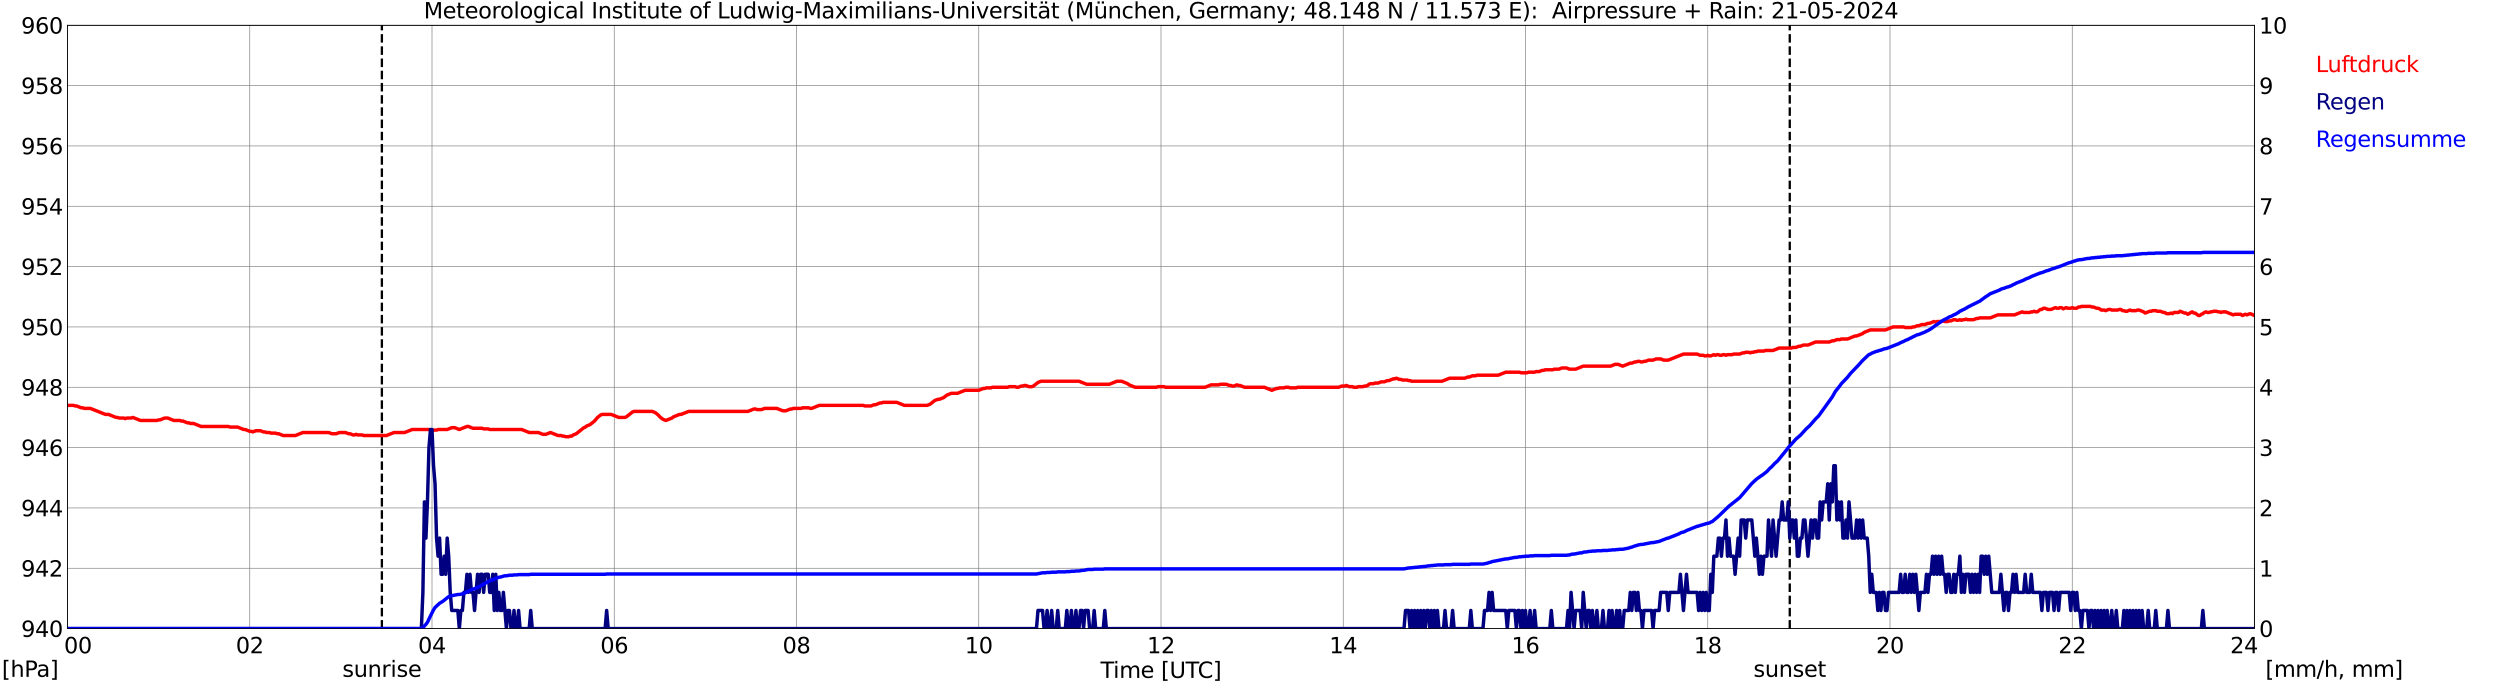 <?xml version="1.0" encoding="utf-8" standalone="no"?>
<!DOCTYPE svg PUBLIC "-//W3C//DTD SVG 1.1//EN"
  "http://www.w3.org/Graphics/SVG/1.1/DTD/svg11.dtd">
<svg xmlns:xlink="http://www.w3.org/1999/xlink" width="1085.4pt" height="296.64pt" viewBox="0 0 1085.4 296.64" xmlns="http://www.w3.org/2000/svg" version="1.1">
 <defs>
  <style type="text/css">*{stroke-linejoin: round; stroke-linecap: butt}</style>
 </defs>
 <g id="figure_1">
  <g id="patch_1">
   <path d="M 0 296.64 
L 1085.4 296.64 
L 1085.4 0 
L 0 0 
z
" style="fill: #ffffff"/>
  </g>
  <g id="axes_1">
   <g id="patch_2">
    <path d="M 29.306 272.909 
L 978.814 272.909 
L 978.814 10.976 
L 29.306 10.976 
z
" style="fill: #ffffff"/>
   </g>
   <g id="patch_3">
    <path d="M 978.814 272.909 
L 978.814 272.909 
L 978.814 10.976 
L 978.814 10.976 
z
" clip-path="url(#p823e019078)" style="fill: #d3d3d3; opacity: 0.25; stroke: #d3d3d3; stroke-linejoin: miter"/>
   </g>
   <g id="matplotlib.axis_1">
    <g id="xtick_1">
     <g id="line2d_1">
      <path d="M 29.306 272.909 
L 29.306 10.976 
" clip-path="url(#p823e019078)" style="fill: none; stroke: #808080; stroke-width: 0.3; stroke-linecap: square"/>
     </g>
     <g id="line2d_2"/>
     <g id="text_1">
      <!--    00 -->
      <g transform="translate(18.733 283.627) scale(0.095 -0.095)">
       <defs>
        <path id="DejaVuSans-20" transform="scale(0.016)"/>
        <path id="DejaVuSans-30" d="M 2034 4250 
Q 1547 4250 1301 3770 
Q 1056 3291 1056 2328 
Q 1056 1369 1301 889 
Q 1547 409 2034 409 
Q 2525 409 2770 889 
Q 3016 1369 3016 2328 
Q 3016 3291 2770 3770 
Q 2525 4250 2034 4250 
z
M 2034 4750 
Q 2819 4750 3233 4129 
Q 3647 3509 3647 2328 
Q 3647 1150 3233 529 
Q 2819 -91 2034 -91 
Q 1250 -91 836 529 
Q 422 1150 422 2328 
Q 422 3509 836 4129 
Q 1250 4750 2034 4750 
z
" transform="scale(0.016)"/>
       </defs>
       <use xlink:href="#DejaVuSans-20"/>
       <use xlink:href="#DejaVuSans-20" transform="translate(31.787 0)"/>
       <use xlink:href="#DejaVuSans-20" transform="translate(63.574 0)"/>
       <use xlink:href="#DejaVuSans-30" transform="translate(95.361 0)"/>
       <use xlink:href="#DejaVuSans-30" transform="translate(158.984 0)"/>
      </g>
     </g>
    </g>
    <g id="xtick_2">
     <g id="line2d_3">
      <path d="M 108.431 272.909 
L 108.431 10.976 
" clip-path="url(#p823e019078)" style="fill: none; stroke: #808080; stroke-width: 0.3; stroke-linecap: square"/>
     </g>
     <g id="line2d_4"/>
     <g id="text_2">
      <!-- 02 -->
      <g transform="translate(102.387 283.627) scale(0.095 -0.095)">
       <defs>
        <path id="DejaVuSans-32" d="M 1228 531 
L 3431 531 
L 3431 0 
L 469 0 
L 469 531 
Q 828 903 1448 1529 
Q 2069 2156 2228 2338 
Q 2531 2678 2651 2914 
Q 2772 3150 2772 3378 
Q 2772 3750 2511 3984 
Q 2250 4219 1831 4219 
Q 1534 4219 1204 4116 
Q 875 4013 500 3803 
L 500 4441 
Q 881 4594 1212 4672 
Q 1544 4750 1819 4750 
Q 2544 4750 2975 4387 
Q 3406 4025 3406 3419 
Q 3406 3131 3298 2873 
Q 3191 2616 2906 2266 
Q 2828 2175 2409 1742 
Q 1991 1309 1228 531 
z
" transform="scale(0.016)"/>
       </defs>
       <use xlink:href="#DejaVuSans-30"/>
       <use xlink:href="#DejaVuSans-32" transform="translate(63.623 0)"/>
      </g>
     </g>
    </g>
    <g id="xtick_3">
     <g id="line2d_5">
      <path d="M 187.557 272.909 
L 187.557 10.976 
" clip-path="url(#p823e019078)" style="fill: none; stroke: #808080; stroke-width: 0.3; stroke-linecap: square"/>
     </g>
     <g id="line2d_6"/>
     <g id="text_3">
      <!-- 04 -->
      <g transform="translate(181.513 283.627) scale(0.095 -0.095)">
       <defs>
        <path id="DejaVuSans-34" d="M 2419 4116 
L 825 1625 
L 2419 1625 
L 2419 4116 
z
M 2253 4666 
L 3047 4666 
L 3047 1625 
L 3713 1625 
L 3713 1100 
L 3047 1100 
L 3047 0 
L 2419 0 
L 2419 1100 
L 313 1100 
L 313 1709 
L 2253 4666 
z
" transform="scale(0.016)"/>
       </defs>
       <use xlink:href="#DejaVuSans-30"/>
       <use xlink:href="#DejaVuSans-34" transform="translate(63.623 0)"/>
      </g>
     </g>
    </g>
    <g id="xtick_4">
     <g id="line2d_7">
      <path d="M 266.683 272.909 
L 266.683 10.976 
" clip-path="url(#p823e019078)" style="fill: none; stroke: #808080; stroke-width: 0.3; stroke-linecap: square"/>
     </g>
     <g id="line2d_8"/>
     <g id="text_4">
      <!-- 06 -->
      <g transform="translate(260.638 283.627) scale(0.095 -0.095)">
       <defs>
        <path id="DejaVuSans-36" d="M 2113 2584 
Q 1688 2584 1439 2293 
Q 1191 2003 1191 1497 
Q 1191 994 1439 701 
Q 1688 409 2113 409 
Q 2538 409 2786 701 
Q 3034 994 3034 1497 
Q 3034 2003 2786 2293 
Q 2538 2584 2113 2584 
z
M 3366 4563 
L 3366 3988 
Q 3128 4100 2886 4159 
Q 2644 4219 2406 4219 
Q 1781 4219 1451 3797 
Q 1122 3375 1075 2522 
Q 1259 2794 1537 2939 
Q 1816 3084 2150 3084 
Q 2853 3084 3261 2657 
Q 3669 2231 3669 1497 
Q 3669 778 3244 343 
Q 2819 -91 2113 -91 
Q 1303 -91 875 529 
Q 447 1150 447 2328 
Q 447 3434 972 4092 
Q 1497 4750 2381 4750 
Q 2619 4750 2861 4703 
Q 3103 4656 3366 4563 
z
" transform="scale(0.016)"/>
       </defs>
       <use xlink:href="#DejaVuSans-30"/>
       <use xlink:href="#DejaVuSans-36" transform="translate(63.623 0)"/>
      </g>
     </g>
    </g>
    <g id="xtick_5">
     <g id="line2d_9">
      <path d="M 345.808 272.909 
L 345.808 10.976 
" clip-path="url(#p823e019078)" style="fill: none; stroke: #808080; stroke-width: 0.3; stroke-linecap: square"/>
     </g>
     <g id="line2d_10"/>
     <g id="text_5">
      <!-- 08 -->
      <g transform="translate(339.764 283.627) scale(0.095 -0.095)">
       <defs>
        <path id="DejaVuSans-38" d="M 2034 2216 
Q 1584 2216 1326 1975 
Q 1069 1734 1069 1313 
Q 1069 891 1326 650 
Q 1584 409 2034 409 
Q 2484 409 2743 651 
Q 3003 894 3003 1313 
Q 3003 1734 2745 1975 
Q 2488 2216 2034 2216 
z
M 1403 2484 
Q 997 2584 770 2862 
Q 544 3141 544 3541 
Q 544 4100 942 4425 
Q 1341 4750 2034 4750 
Q 2731 4750 3128 4425 
Q 3525 4100 3525 3541 
Q 3525 3141 3298 2862 
Q 3072 2584 2669 2484 
Q 3125 2378 3379 2068 
Q 3634 1759 3634 1313 
Q 3634 634 3220 271 
Q 2806 -91 2034 -91 
Q 1263 -91 848 271 
Q 434 634 434 1313 
Q 434 1759 690 2068 
Q 947 2378 1403 2484 
z
M 1172 3481 
Q 1172 3119 1398 2916 
Q 1625 2713 2034 2713 
Q 2441 2713 2670 2916 
Q 2900 3119 2900 3481 
Q 2900 3844 2670 4047 
Q 2441 4250 2034 4250 
Q 1625 4250 1398 4047 
Q 1172 3844 1172 3481 
z
" transform="scale(0.016)"/>
       </defs>
       <use xlink:href="#DejaVuSans-30"/>
       <use xlink:href="#DejaVuSans-38" transform="translate(63.623 0)"/>
      </g>
     </g>
    </g>
    <g id="xtick_6">
     <g id="line2d_11">
      <path d="M 424.934 272.909 
L 424.934 10.976 
" clip-path="url(#p823e019078)" style="fill: none; stroke: #808080; stroke-width: 0.3; stroke-linecap: square"/>
     </g>
     <g id="line2d_12"/>
     <g id="text_6">
      <!-- 10 -->
      <g transform="translate(418.89 283.627) scale(0.095 -0.095)">
       <defs>
        <path id="DejaVuSans-31" d="M 794 531 
L 1825 531 
L 1825 4091 
L 703 3866 
L 703 4441 
L 1819 4666 
L 2450 4666 
L 2450 531 
L 3481 531 
L 3481 0 
L 794 0 
L 794 531 
z
" transform="scale(0.016)"/>
       </defs>
       <use xlink:href="#DejaVuSans-31"/>
       <use xlink:href="#DejaVuSans-30" transform="translate(63.623 0)"/>
      </g>
     </g>
    </g>
    <g id="xtick_7">
     <g id="line2d_13">
      <path d="M 504.06 272.909 
L 504.06 10.976 
" clip-path="url(#p823e019078)" style="fill: none; stroke: #808080; stroke-width: 0.3; stroke-linecap: square"/>
     </g>
     <g id="line2d_14"/>
     <g id="text_7">
      <!-- 12 -->
      <g transform="translate(498.015 283.627) scale(0.095 -0.095)">
       <use xlink:href="#DejaVuSans-31"/>
       <use xlink:href="#DejaVuSans-32" transform="translate(63.623 0)"/>
      </g>
     </g>
    </g>
    <g id="xtick_8">
     <g id="line2d_15">
      <path d="M 583.185 272.909 
L 583.185 10.976 
" clip-path="url(#p823e019078)" style="fill: none; stroke: #808080; stroke-width: 0.3; stroke-linecap: square"/>
     </g>
     <g id="line2d_16"/>
     <g id="text_8">
      <!-- 14 -->
      <g transform="translate(577.141 283.627) scale(0.095 -0.095)">
       <use xlink:href="#DejaVuSans-31"/>
       <use xlink:href="#DejaVuSans-34" transform="translate(63.623 0)"/>
      </g>
     </g>
    </g>
    <g id="xtick_9">
     <g id="line2d_17">
      <path d="M 662.311 272.909 
L 662.311 10.976 
" clip-path="url(#p823e019078)" style="fill: none; stroke: #808080; stroke-width: 0.3; stroke-linecap: square"/>
     </g>
     <g id="line2d_18"/>
     <g id="text_9">
      <!-- 16 -->
      <g transform="translate(656.267 283.627) scale(0.095 -0.095)">
       <use xlink:href="#DejaVuSans-31"/>
       <use xlink:href="#DejaVuSans-36" transform="translate(63.623 0)"/>
      </g>
     </g>
    </g>
    <g id="xtick_10">
     <g id="line2d_19">
      <path d="M 741.437 272.909 
L 741.437 10.976 
" clip-path="url(#p823e019078)" style="fill: none; stroke: #808080; stroke-width: 0.3; stroke-linecap: square"/>
     </g>
     <g id="line2d_20"/>
     <g id="text_10">
      <!-- 18 -->
      <g transform="translate(735.392 283.627) scale(0.095 -0.095)">
       <use xlink:href="#DejaVuSans-31"/>
       <use xlink:href="#DejaVuSans-38" transform="translate(63.623 0)"/>
      </g>
     </g>
    </g>
    <g id="xtick_11">
     <g id="line2d_21">
      <path d="M 820.562 272.909 
L 820.562 10.976 
" clip-path="url(#p823e019078)" style="fill: none; stroke: #808080; stroke-width: 0.3; stroke-linecap: square"/>
     </g>
     <g id="line2d_22"/>
     <g id="text_11">
      <!-- 20 -->
      <g transform="translate(814.518 283.627) scale(0.095 -0.095)">
       <use xlink:href="#DejaVuSans-32"/>
       <use xlink:href="#DejaVuSans-30" transform="translate(63.623 0)"/>
      </g>
     </g>
    </g>
    <g id="xtick_12">
     <g id="line2d_23">
      <path d="M 899.688 272.909 
L 899.688 10.976 
" clip-path="url(#p823e019078)" style="fill: none; stroke: #808080; stroke-width: 0.3; stroke-linecap: square"/>
     </g>
     <g id="line2d_24"/>
     <g id="text_12">
      <!-- 22 -->
      <g transform="translate(893.644 283.627) scale(0.095 -0.095)">
       <use xlink:href="#DejaVuSans-32"/>
       <use xlink:href="#DejaVuSans-32" transform="translate(63.623 0)"/>
      </g>
     </g>
    </g>
    <g id="xtick_13">
     <g id="line2d_25">
      <path d="M 978.814 272.909 
L 978.814 10.976 
" clip-path="url(#p823e019078)" style="fill: none; stroke: #808080; stroke-width: 0.3; stroke-linecap: square"/>
     </g>
     <g id="line2d_26"/>
     <g id="text_13">
      <!-- 24    -->
      <g transform="translate(968.241 283.627) scale(0.095 -0.095)">
       <use xlink:href="#DejaVuSans-32"/>
       <use xlink:href="#DejaVuSans-34" transform="translate(63.623 0)"/>
       <use xlink:href="#DejaVuSans-20" transform="translate(127.246 0)"/>
       <use xlink:href="#DejaVuSans-20" transform="translate(159.033 0)"/>
       <use xlink:href="#DejaVuSans-20" transform="translate(190.82 0)"/>
      </g>
     </g>
    </g>
    <g id="text_14">
     <!-- Time [UTC] -->
     <g transform="translate(477.806 294.322) scale(0.095 -0.095)">
      <defs>
       <path id="DejaVuSans-54" d="M -19 4666 
L 3928 4666 
L 3928 4134 
L 2272 4134 
L 2272 0 
L 1638 0 
L 1638 4134 
L -19 4134 
L -19 4666 
z
" transform="scale(0.016)"/>
       <path id="DejaVuSans-69" d="M 603 3500 
L 1178 3500 
L 1178 0 
L 603 0 
L 603 3500 
z
M 603 4863 
L 1178 4863 
L 1178 4134 
L 603 4134 
L 603 4863 
z
" transform="scale(0.016)"/>
       <path id="DejaVuSans-6d" d="M 3328 2828 
Q 3544 3216 3844 3400 
Q 4144 3584 4550 3584 
Q 5097 3584 5394 3201 
Q 5691 2819 5691 2113 
L 5691 0 
L 5113 0 
L 5113 2094 
Q 5113 2597 4934 2840 
Q 4756 3084 4391 3084 
Q 3944 3084 3684 2787 
Q 3425 2491 3425 1978 
L 3425 0 
L 2847 0 
L 2847 2094 
Q 2847 2600 2669 2842 
Q 2491 3084 2119 3084 
Q 1678 3084 1418 2786 
Q 1159 2488 1159 1978 
L 1159 0 
L 581 0 
L 581 3500 
L 1159 3500 
L 1159 2956 
Q 1356 3278 1631 3431 
Q 1906 3584 2284 3584 
Q 2666 3584 2933 3390 
Q 3200 3197 3328 2828 
z
" transform="scale(0.016)"/>
       <path id="DejaVuSans-65" d="M 3597 1894 
L 3597 1613 
L 953 1613 
Q 991 1019 1311 708 
Q 1631 397 2203 397 
Q 2534 397 2845 478 
Q 3156 559 3463 722 
L 3463 178 
Q 3153 47 2828 -22 
Q 2503 -91 2169 -91 
Q 1331 -91 842 396 
Q 353 884 353 1716 
Q 353 2575 817 3079 
Q 1281 3584 2069 3584 
Q 2775 3584 3186 3129 
Q 3597 2675 3597 1894 
z
M 3022 2063 
Q 3016 2534 2758 2815 
Q 2500 3097 2075 3097 
Q 1594 3097 1305 2825 
Q 1016 2553 972 2059 
L 3022 2063 
z
" transform="scale(0.016)"/>
       <path id="DejaVuSans-5b" d="M 550 4863 
L 1875 4863 
L 1875 4416 
L 1125 4416 
L 1125 -397 
L 1875 -397 
L 1875 -844 
L 550 -844 
L 550 4863 
z
" transform="scale(0.016)"/>
       <path id="DejaVuSans-55" d="M 556 4666 
L 1191 4666 
L 1191 1831 
Q 1191 1081 1462 751 
Q 1734 422 2344 422 
Q 2950 422 3222 751 
Q 3494 1081 3494 1831 
L 3494 4666 
L 4128 4666 
L 4128 1753 
Q 4128 841 3676 375 
Q 3225 -91 2344 -91 
Q 1459 -91 1007 375 
Q 556 841 556 1753 
L 556 4666 
z
" transform="scale(0.016)"/>
       <path id="DejaVuSans-43" d="M 4122 4306 
L 4122 3641 
Q 3803 3938 3442 4084 
Q 3081 4231 2675 4231 
Q 1875 4231 1450 3742 
Q 1025 3253 1025 2328 
Q 1025 1406 1450 917 
Q 1875 428 2675 428 
Q 3081 428 3442 575 
Q 3803 722 4122 1019 
L 4122 359 
Q 3791 134 3420 21 
Q 3050 -91 2638 -91 
Q 1578 -91 968 557 
Q 359 1206 359 2328 
Q 359 3453 968 4101 
Q 1578 4750 2638 4750 
Q 3056 4750 3426 4639 
Q 3797 4528 4122 4306 
z
" transform="scale(0.016)"/>
       <path id="DejaVuSans-5d" d="M 1947 4863 
L 1947 -844 
L 622 -844 
L 622 -397 
L 1369 -397 
L 1369 4416 
L 622 4416 
L 622 4863 
L 1947 4863 
z
" transform="scale(0.016)"/>
      </defs>
      <use xlink:href="#DejaVuSans-54"/>
      <use xlink:href="#DejaVuSans-69" transform="translate(57.959 0)"/>
      <use xlink:href="#DejaVuSans-6d" transform="translate(85.742 0)"/>
      <use xlink:href="#DejaVuSans-65" transform="translate(183.154 0)"/>
      <use xlink:href="#DejaVuSans-20" transform="translate(244.678 0)"/>
      <use xlink:href="#DejaVuSans-5b" transform="translate(276.465 0)"/>
      <use xlink:href="#DejaVuSans-55" transform="translate(315.479 0)"/>
      <use xlink:href="#DejaVuSans-54" transform="translate(388.672 0)"/>
      <use xlink:href="#DejaVuSans-43" transform="translate(443.881 0)"/>
      <use xlink:href="#DejaVuSans-5d" transform="translate(513.705 0)"/>
     </g>
    </g>
   </g>
   <g id="matplotlib.axis_2">
    <g id="ytick_1">
     <g id="line2d_27">
      <path d="M 29.306 272.909 
L 978.814 272.909 
" clip-path="url(#p823e019078)" style="fill: none; stroke: #808080; stroke-width: 0.3; stroke-linecap: square"/>
     </g>
     <g id="line2d_28"/>
     <g id="text_15">
      <!-- 940 -->
      <g transform="translate(9.173 276.518) scale(0.095 -0.095)">
       <defs>
        <path id="DejaVuSans-39" d="M 703 97 
L 703 672 
Q 941 559 1184 500 
Q 1428 441 1663 441 
Q 2288 441 2617 861 
Q 2947 1281 2994 2138 
Q 2813 1869 2534 1725 
Q 2256 1581 1919 1581 
Q 1219 1581 811 2004 
Q 403 2428 403 3163 
Q 403 3881 828 4315 
Q 1253 4750 1959 4750 
Q 2769 4750 3195 4129 
Q 3622 3509 3622 2328 
Q 3622 1225 3098 567 
Q 2575 -91 1691 -91 
Q 1453 -91 1209 -44 
Q 966 3 703 97 
z
M 1959 2075 
Q 2384 2075 2632 2365 
Q 2881 2656 2881 3163 
Q 2881 3666 2632 3958 
Q 2384 4250 1959 4250 
Q 1534 4250 1286 3958 
Q 1038 3666 1038 3163 
Q 1038 2656 1286 2365 
Q 1534 2075 1959 2075 
z
" transform="scale(0.016)"/>
       </defs>
       <use xlink:href="#DejaVuSans-39"/>
       <use xlink:href="#DejaVuSans-34" transform="translate(63.623 0)"/>
       <use xlink:href="#DejaVuSans-30" transform="translate(127.246 0)"/>
      </g>
     </g>
    </g>
    <g id="ytick_2">
     <g id="line2d_29">
      <path d="M 29.306 246.715 
L 978.814 246.715 
" clip-path="url(#p823e019078)" style="fill: none; stroke: #808080; stroke-width: 0.3; stroke-linecap: square"/>
     </g>
     <g id="line2d_30"/>
     <g id="text_16">
      <!-- 942 -->
      <g transform="translate(9.173 250.325) scale(0.095 -0.095)">
       <use xlink:href="#DejaVuSans-39"/>
       <use xlink:href="#DejaVuSans-34" transform="translate(63.623 0)"/>
       <use xlink:href="#DejaVuSans-32" transform="translate(127.246 0)"/>
      </g>
     </g>
    </g>
    <g id="ytick_3">
     <g id="line2d_31">
      <path d="M 29.306 220.522 
L 978.814 220.522 
" clip-path="url(#p823e019078)" style="fill: none; stroke: #808080; stroke-width: 0.3; stroke-linecap: square"/>
     </g>
     <g id="line2d_32"/>
     <g id="text_17">
      <!-- 944 -->
      <g transform="translate(9.173 224.131) scale(0.095 -0.095)">
       <use xlink:href="#DejaVuSans-39"/>
       <use xlink:href="#DejaVuSans-34" transform="translate(63.623 0)"/>
       <use xlink:href="#DejaVuSans-34" transform="translate(127.246 0)"/>
      </g>
     </g>
    </g>
    <g id="ytick_4">
     <g id="line2d_33">
      <path d="M 29.306 194.329 
L 978.814 194.329 
" clip-path="url(#p823e019078)" style="fill: none; stroke: #808080; stroke-width: 0.3; stroke-linecap: square"/>
     </g>
     <g id="line2d_34"/>
     <g id="text_18">
      <!-- 946 -->
      <g transform="translate(9.173 197.938) scale(0.095 -0.095)">
       <use xlink:href="#DejaVuSans-39"/>
       <use xlink:href="#DejaVuSans-34" transform="translate(63.623 0)"/>
       <use xlink:href="#DejaVuSans-36" transform="translate(127.246 0)"/>
      </g>
     </g>
    </g>
    <g id="ytick_5">
     <g id="line2d_35">
      <path d="M 29.306 168.136 
L 978.814 168.136 
" clip-path="url(#p823e019078)" style="fill: none; stroke: #808080; stroke-width: 0.3; stroke-linecap: square"/>
     </g>
     <g id="line2d_36"/>
     <g id="text_19">
      <!-- 948 -->
      <g transform="translate(9.173 171.745) scale(0.095 -0.095)">
       <use xlink:href="#DejaVuSans-39"/>
       <use xlink:href="#DejaVuSans-34" transform="translate(63.623 0)"/>
       <use xlink:href="#DejaVuSans-38" transform="translate(127.246 0)"/>
      </g>
     </g>
    </g>
    <g id="ytick_6">
     <g id="line2d_37">
      <path d="M 29.306 141.942 
L 978.814 141.942 
" clip-path="url(#p823e019078)" style="fill: none; stroke: #808080; stroke-width: 0.3; stroke-linecap: square"/>
     </g>
     <g id="line2d_38"/>
     <g id="text_20">
      <!-- 950 -->
      <g transform="translate(9.173 145.551) scale(0.095 -0.095)">
       <defs>
        <path id="DejaVuSans-35" d="M 691 4666 
L 3169 4666 
L 3169 4134 
L 1269 4134 
L 1269 2991 
Q 1406 3038 1543 3061 
Q 1681 3084 1819 3084 
Q 2600 3084 3056 2656 
Q 3513 2228 3513 1497 
Q 3513 744 3044 326 
Q 2575 -91 1722 -91 
Q 1428 -91 1123 -41 
Q 819 9 494 109 
L 494 744 
Q 775 591 1075 516 
Q 1375 441 1709 441 
Q 2250 441 2565 725 
Q 2881 1009 2881 1497 
Q 2881 1984 2565 2268 
Q 2250 2553 1709 2553 
Q 1456 2553 1204 2497 
Q 953 2441 691 2322 
L 691 4666 
z
" transform="scale(0.016)"/>
       </defs>
       <use xlink:href="#DejaVuSans-39"/>
       <use xlink:href="#DejaVuSans-35" transform="translate(63.623 0)"/>
       <use xlink:href="#DejaVuSans-30" transform="translate(127.246 0)"/>
      </g>
     </g>
    </g>
    <g id="ytick_7">
     <g id="line2d_39">
      <path d="M 29.306 115.749 
L 978.814 115.749 
" clip-path="url(#p823e019078)" style="fill: none; stroke: #808080; stroke-width: 0.3; stroke-linecap: square"/>
     </g>
     <g id="line2d_40"/>
     <g id="text_21">
      <!-- 952 -->
      <g transform="translate(9.173 119.358) scale(0.095 -0.095)">
       <use xlink:href="#DejaVuSans-39"/>
       <use xlink:href="#DejaVuSans-35" transform="translate(63.623 0)"/>
       <use xlink:href="#DejaVuSans-32" transform="translate(127.246 0)"/>
      </g>
     </g>
    </g>
    <g id="ytick_8">
     <g id="line2d_41">
      <path d="M 29.306 89.556 
L 978.814 89.556 
" clip-path="url(#p823e019078)" style="fill: none; stroke: #808080; stroke-width: 0.3; stroke-linecap: square"/>
     </g>
     <g id="line2d_42"/>
     <g id="text_22">
      <!-- 954 -->
      <g transform="translate(9.173 93.165) scale(0.095 -0.095)">
       <use xlink:href="#DejaVuSans-39"/>
       <use xlink:href="#DejaVuSans-35" transform="translate(63.623 0)"/>
       <use xlink:href="#DejaVuSans-34" transform="translate(127.246 0)"/>
      </g>
     </g>
    </g>
    <g id="ytick_9">
     <g id="line2d_43">
      <path d="M 29.306 63.362 
L 978.814 63.362 
" clip-path="url(#p823e019078)" style="fill: none; stroke: #808080; stroke-width: 0.3; stroke-linecap: square"/>
     </g>
     <g id="line2d_44"/>
     <g id="text_23">
      <!-- 956 -->
      <g transform="translate(9.173 66.972) scale(0.095 -0.095)">
       <use xlink:href="#DejaVuSans-39"/>
       <use xlink:href="#DejaVuSans-35" transform="translate(63.623 0)"/>
       <use xlink:href="#DejaVuSans-36" transform="translate(127.246 0)"/>
      </g>
     </g>
    </g>
    <g id="ytick_10">
     <g id="line2d_45">
      <path d="M 29.306 37.169 
L 978.814 37.169 
" clip-path="url(#p823e019078)" style="fill: none; stroke: #808080; stroke-width: 0.3; stroke-linecap: square"/>
     </g>
     <g id="line2d_46"/>
     <g id="text_24">
      <!-- 958 -->
      <g transform="translate(9.173 40.778) scale(0.095 -0.095)">
       <use xlink:href="#DejaVuSans-39"/>
       <use xlink:href="#DejaVuSans-35" transform="translate(63.623 0)"/>
       <use xlink:href="#DejaVuSans-38" transform="translate(127.246 0)"/>
      </g>
     </g>
    </g>
    <g id="ytick_11">
     <g id="line2d_47">
      <path d="M 29.306 10.976 
L 978.814 10.976 
" clip-path="url(#p823e019078)" style="fill: none; stroke: #808080; stroke-width: 0.3; stroke-linecap: square"/>
     </g>
     <g id="line2d_48"/>
     <g id="text_25">
      <!-- 960 -->
      <g transform="translate(9.173 14.585) scale(0.095 -0.095)">
       <use xlink:href="#DejaVuSans-39"/>
       <use xlink:href="#DejaVuSans-36" transform="translate(63.623 0)"/>
       <use xlink:href="#DejaVuSans-30" transform="translate(127.246 0)"/>
      </g>
     </g>
    </g>
   </g>
   <g id="line2d_49">
    <path d="M 165.798 272.909 
L 165.798 10.976 
" clip-path="url(#p823e019078)" style="fill: none; stroke-dasharray: 3.7,1.6; stroke-dashoffset: 0; stroke: #000000"/>
   </g>
   <g id="line2d_50">
    <path d="M 777.043 272.909 
L 777.043 10.976 
" clip-path="url(#p823e019078)" style="fill: none; stroke-dasharray: 3.7,1.6; stroke-dashoffset: 0; stroke: #000000"/>
   </g>
   <g id="line2d_51">
    <path d="M 29.306 175.994 
L 31.943 175.994 
L 32.603 176.255 
L 33.262 176.255 
L 35.24 177.041 
L 35.9 177.041 
L 36.559 177.303 
L 39.197 177.303 
L 45.79 179.923 
L 47.109 179.923 
L 50.406 181.232 
L 51.065 181.232 
L 51.725 181.494 
L 53.703 181.494 
L 54.362 181.756 
L 55.022 181.494 
L 57 181.494 
L 57.659 181.232 
L 60.956 182.542 
L 68.209 182.542 
L 68.869 182.28 
L 69.528 182.28 
L 71.506 181.494 
L 72.825 181.494 
L 75.462 182.542 
L 78.1 182.542 
L 78.759 182.804 
L 79.419 182.804 
L 81.397 183.59 
L 82.056 183.59 
L 82.716 183.852 
L 84.034 183.852 
L 87.331 185.161 
L 99.2 185.161 
L 99.86 185.423 
L 103.156 185.423 
L 105.794 186.471 
L 106.453 186.471 
L 108.431 187.257 
L 109.091 187.257 
L 109.75 187.519 
L 111.069 186.995 
L 113.047 186.995 
L 114.366 187.519 
L 115.025 187.519 
L 115.685 187.781 
L 117.003 187.781 
L 117.663 188.042 
L 119.641 188.042 
L 120.3 188.304 
L 120.96 188.304 
L 122.938 189.09 
L 128.213 189.09 
L 131.51 187.781 
L 142.719 187.781 
L 144.038 188.304 
L 146.016 188.304 
L 147.335 187.781 
L 149.972 187.781 
L 151.291 188.304 
L 151.951 188.304 
L 153.269 188.828 
L 153.929 188.828 
L 154.588 188.566 
L 155.247 188.828 
L 157.226 188.828 
L 157.885 189.09 
L 167.776 189.09 
L 171.073 187.781 
L 175.688 187.781 
L 178.985 186.471 
L 186.238 186.471 
L 186.898 186.733 
L 189.535 186.733 
L 190.195 186.471 
L 194.151 186.471 
L 196.129 185.685 
L 197.448 185.685 
L 199.426 186.471 
L 202.723 185.161 
L 203.382 185.161 
L 205.36 185.947 
L 209.317 185.947 
L 209.976 186.209 
L 211.954 186.209 
L 212.614 186.471 
L 226.461 186.471 
L 229.757 187.781 
L 233.714 187.781 
L 235.692 188.566 
L 237.011 188.566 
L 238.989 187.781 
L 242.286 189.09 
L 243.604 189.09 
L 244.264 189.352 
L 244.923 189.352 
L 245.583 189.614 
L 246.901 189.614 
L 247.561 189.352 
L 248.22 189.352 
L 248.88 188.828 
L 250.198 188.304 
L 253.495 185.685 
L 254.155 185.423 
L 254.814 184.899 
L 256.133 184.375 
L 258.111 182.804 
L 259.43 181.232 
L 260.748 180.184 
L 261.408 179.923 
L 265.364 179.923 
L 268.661 181.232 
L 271.298 181.232 
L 271.958 180.97 
L 274.595 178.875 
L 275.255 178.613 
L 283.167 178.613 
L 284.486 179.137 
L 285.805 180.184 
L 286.464 180.97 
L 287.783 182.018 
L 289.102 182.542 
L 291.739 181.494 
L 292.399 180.97 
L 295.036 179.923 
L 295.696 179.923 
L 298.992 178.613 
L 324.708 178.613 
L 327.346 177.565 
L 328.005 177.565 
L 328.665 177.827 
L 330.643 177.827 
L 331.961 177.303 
L 337.236 177.303 
L 339.874 178.351 
L 341.193 178.351 
L 343.171 177.565 
L 343.83 177.565 
L 344.49 177.303 
L 347.787 177.303 
L 348.446 177.041 
L 351.083 177.041 
L 351.743 177.303 
L 352.402 177.303 
L 355.699 175.994 
L 374.821 175.994 
L 375.481 176.255 
L 378.118 176.255 
L 379.437 175.732 
L 380.096 175.732 
L 382.074 174.946 
L 382.734 174.946 
L 383.393 174.684 
L 389.328 174.684 
L 392.624 175.994 
L 402.515 175.994 
L 403.834 175.47 
L 405.812 173.898 
L 407.131 173.374 
L 407.79 173.374 
L 409.768 172.588 
L 411.087 171.541 
L 413.065 170.755 
L 415.703 170.755 
L 419 169.445 
L 424.934 169.445 
L 426.912 168.659 
L 427.572 168.659 
L 428.231 168.397 
L 430.209 168.397 
L 430.869 168.136 
L 437.462 168.136 
L 438.122 167.874 
L 440.759 167.874 
L 441.419 168.136 
L 442.078 168.136 
L 443.397 167.612 
L 444.056 167.612 
L 444.716 167.35 
L 445.375 167.35 
L 446.694 167.874 
L 448.012 167.874 
L 448.672 167.612 
L 450.65 166.04 
L 451.969 165.516 
L 468.453 165.516 
L 471.75 166.826 
L 481.641 166.826 
L 484.938 165.516 
L 486.916 165.516 
L 489.553 166.564 
L 490.213 167.088 
L 492.85 168.136 
L 502.082 168.136 
L 502.741 167.874 
L 505.379 167.874 
L 506.038 168.136 
L 523.182 168.136 
L 525.819 167.088 
L 529.116 167.088 
L 529.776 166.826 
L 532.413 166.826 
L 533.732 167.35 
L 534.391 167.35 
L 535.051 167.612 
L 535.71 167.612 
L 537.029 167.088 
L 537.688 167.35 
L 538.348 167.35 
L 540.326 168.136 
L 548.898 168.136 
L 552.195 169.445 
L 554.173 168.659 
L 554.832 168.659 
L 555.491 168.397 
L 557.47 168.397 
L 558.129 168.136 
L 559.448 168.136 
L 560.107 168.397 
L 562.745 168.397 
L 563.404 168.136 
L 581.207 168.136 
L 582.526 167.612 
L 583.845 167.612 
L 584.504 167.35 
L 585.823 167.874 
L 587.142 167.874 
L 587.801 168.136 
L 589.12 168.136 
L 589.779 167.874 
L 591.757 167.874 
L 592.417 167.612 
L 593.076 167.612 
L 593.736 167.35 
L 594.395 166.826 
L 595.054 166.564 
L 596.373 166.564 
L 597.032 166.302 
L 598.351 166.302 
L 599.67 165.778 
L 600.989 165.778 
L 602.307 165.254 
L 602.967 165.254 
L 604.945 164.468 
L 605.604 164.468 
L 606.264 164.207 
L 607.582 164.73 
L 608.242 164.73 
L 608.901 164.992 
L 610.879 164.992 
L 611.539 165.254 
L 612.198 165.254 
L 612.858 165.516 
L 626.045 165.516 
L 629.342 164.207 
L 635.936 164.207 
L 637.255 163.683 
L 637.914 163.683 
L 639.233 163.159 
L 640.552 163.159 
L 641.211 162.897 
L 650.442 162.897 
L 653.739 161.587 
L 659.674 161.587 
L 660.333 161.849 
L 662.97 161.849 
L 663.63 161.587 
L 666.267 161.587 
L 666.927 161.325 
L 668.246 161.325 
L 669.564 160.801 
L 670.224 160.801 
L 670.883 160.539 
L 674.18 160.539 
L 674.839 160.278 
L 676.817 160.278 
L 678.136 159.754 
L 680.114 159.754 
L 681.433 160.278 
L 684.071 160.278 
L 687.368 158.968 
L 699.236 158.968 
L 701.215 158.182 
L 702.533 158.182 
L 704.511 158.968 
L 707.808 157.658 
L 708.468 157.658 
L 709.786 157.134 
L 710.446 157.134 
L 711.105 156.872 
L 711.765 156.872 
L 712.424 157.134 
L 713.083 157.134 
L 713.743 156.872 
L 714.402 156.872 
L 715.721 156.349 
L 717.699 156.349 
L 719.018 155.825 
L 720.996 155.825 
L 722.315 156.349 
L 724.293 156.349 
L 730.887 153.729 
L 736.821 153.729 
L 738.14 154.253 
L 739.459 154.253 
L 740.118 154.515 
L 740.777 154.515 
L 741.437 154.253 
L 742.096 154.515 
L 742.756 154.515 
L 744.074 153.991 
L 744.734 154.253 
L 745.393 153.991 
L 746.052 153.991 
L 746.712 154.253 
L 747.371 154.253 
L 748.031 153.991 
L 748.69 153.991 
L 749.349 154.253 
L 750.009 153.991 
L 751.987 153.991 
L 752.646 153.729 
L 755.284 153.729 
L 756.602 153.205 
L 757.262 153.205 
L 757.921 152.943 
L 759.24 152.943 
L 759.899 153.205 
L 760.559 152.943 
L 761.218 152.943 
L 761.878 152.681 
L 762.537 152.681 
L 763.196 152.42 
L 765.834 152.42 
L 766.493 152.158 
L 769.79 152.158 
L 772.428 151.11 
L 777.703 151.11 
L 778.362 150.848 
L 779.681 150.848 
L 781 150.324 
L 781.659 150.324 
L 782.978 149.8 
L 784.956 149.8 
L 788.253 148.491 
L 794.187 148.491 
L 795.506 147.967 
L 796.165 147.967 
L 797.484 147.443 
L 798.803 147.443 
L 799.462 147.181 
L 802.1 147.181 
L 805.397 145.871 
L 806.056 145.871 
L 808.694 144.824 
L 809.353 144.3 
L 811.99 143.252 
L 818.584 143.252 
L 821.881 141.942 
L 826.497 141.942 
L 827.156 142.204 
L 829.794 142.204 
L 830.453 141.942 
L 831.112 141.942 
L 832.431 141.418 
L 833.091 141.418 
L 834.409 140.895 
L 835.728 140.895 
L 837.047 140.371 
L 837.706 140.371 
L 839.684 139.585 
L 840.344 139.847 
L 841.003 139.585 
L 842.981 139.585 
L 843.641 139.323 
L 844.3 139.585 
L 845.619 139.585 
L 846.278 139.323 
L 846.938 139.323 
L 848.256 138.799 
L 848.916 138.799 
L 849.575 139.061 
L 850.235 139.061 
L 850.894 138.799 
L 851.553 139.061 
L 852.213 138.799 
L 852.872 138.799 
L 853.531 138.537 
L 854.191 138.799 
L 856.828 138.799 
L 858.147 138.275 
L 858.806 138.275 
L 859.466 138.013 
L 864.082 138.013 
L 867.378 136.704 
L 874.632 136.704 
L 877.929 135.394 
L 878.588 135.656 
L 881.225 135.656 
L 881.885 135.394 
L 882.544 135.394 
L 883.204 135.132 
L 883.863 135.394 
L 884.522 135.394 
L 885.841 134.346 
L 886.5 134.346 
L 887.16 133.822 
L 887.819 133.822 
L 889.138 134.346 
L 890.457 134.346 
L 892.435 133.56 
L 893.094 133.822 
L 893.754 133.822 
L 894.413 133.56 
L 895.072 133.56 
L 895.732 134.084 
L 897.051 133.56 
L 897.71 133.822 
L 899.029 133.822 
L 899.688 133.56 
L 900.347 133.822 
L 901.666 133.822 
L 902.326 133.298 
L 902.985 133.298 
L 903.644 133.037 
L 907.601 133.037 
L 908.26 133.298 
L 908.919 133.298 
L 910.238 133.822 
L 910.898 133.822 
L 911.557 134.084 
L 912.216 134.608 
L 913.535 134.608 
L 914.194 134.87 
L 915.513 134.346 
L 916.173 134.346 
L 916.832 134.608 
L 919.469 134.608 
L 920.129 134.346 
L 920.788 134.346 
L 921.448 134.87 
L 922.107 134.87 
L 922.766 135.132 
L 923.426 135.132 
L 924.745 134.608 
L 925.404 134.87 
L 927.382 134.87 
L 928.041 134.608 
L 928.701 134.608 
L 930.679 135.394 
L 931.338 135.918 
L 933.316 135.132 
L 933.976 135.132 
L 934.635 134.87 
L 935.954 134.87 
L 936.613 135.132 
L 937.932 135.132 
L 939.251 135.656 
L 939.91 135.656 
L 940.57 136.18 
L 941.888 136.18 
L 942.548 135.918 
L 943.207 136.18 
L 943.867 135.656 
L 945.845 135.656 
L 946.504 135.132 
L 948.482 135.918 
L 949.142 135.918 
L 949.801 136.442 
L 950.46 136.18 
L 951.12 135.656 
L 951.779 135.394 
L 952.438 135.918 
L 953.098 135.918 
L 954.417 136.966 
L 955.076 136.966 
L 955.735 136.442 
L 956.395 136.18 
L 957.054 135.656 
L 957.714 135.394 
L 958.373 135.656 
L 959.032 135.656 
L 959.692 135.394 
L 960.351 135.394 
L 961.01 135.132 
L 962.329 135.132 
L 962.989 135.394 
L 963.648 135.394 
L 964.307 135.656 
L 964.967 135.394 
L 966.285 135.394 
L 969.582 136.704 
L 970.242 136.442 
L 972.879 136.442 
L 973.539 136.966 
L 974.857 136.442 
L 975.517 136.704 
L 976.836 136.18 
L 977.495 136.376 
L 978.154 136.704 
L 978.154 136.704 
" clip-path="url(#p823e019078)" style="fill: none; stroke: #ff0000; stroke-width: 1.5; stroke-linecap: square"/>
   </g>
   <g id="patch_4">
    <path d="M 29.306 272.909 
L 29.306 10.976 
" style="fill: none; stroke: #000000; stroke-width: 0.3; stroke-linejoin: miter; stroke-linecap: square"/>
   </g>
   <g id="patch_5">
    <path d="M 978.814 272.909 
L 978.814 10.976 
" style="fill: none; stroke: #000000; stroke-width: 0.3; stroke-linejoin: miter; stroke-linecap: square"/>
   </g>
   <g id="patch_6">
    <path d="M 29.306 272.909 
L 978.814 272.909 
" style="fill: none; stroke: #000000; stroke-width: 0.3; stroke-linejoin: miter; stroke-linecap: square"/>
   </g>
   <g id="patch_7">
    <path d="M 29.306 10.976 
L 978.814 10.976 
" style="fill: none; stroke: #000000; stroke-width: 0.3; stroke-linejoin: miter; stroke-linecap: square"/>
   </g>
   <g id="text_26">
    <!-- sunrise -->
    <g transform="translate(148.633 293.863) scale(0.095 -0.095)">
     <defs>
      <path id="DejaVuSans-73" d="M 2834 3397 
L 2834 2853 
Q 2591 2978 2328 3040 
Q 2066 3103 1784 3103 
Q 1356 3103 1142 2972 
Q 928 2841 928 2578 
Q 928 2378 1081 2264 
Q 1234 2150 1697 2047 
L 1894 2003 
Q 2506 1872 2764 1633 
Q 3022 1394 3022 966 
Q 3022 478 2636 193 
Q 2250 -91 1575 -91 
Q 1294 -91 989 -36 
Q 684 19 347 128 
L 347 722 
Q 666 556 975 473 
Q 1284 391 1588 391 
Q 1994 391 2212 530 
Q 2431 669 2431 922 
Q 2431 1156 2273 1281 
Q 2116 1406 1581 1522 
L 1381 1569 
Q 847 1681 609 1914 
Q 372 2147 372 2553 
Q 372 3047 722 3315 
Q 1072 3584 1716 3584 
Q 2034 3584 2315 3537 
Q 2597 3491 2834 3397 
z
" transform="scale(0.016)"/>
      <path id="DejaVuSans-75" d="M 544 1381 
L 544 3500 
L 1119 3500 
L 1119 1403 
Q 1119 906 1312 657 
Q 1506 409 1894 409 
Q 2359 409 2629 706 
Q 2900 1003 2900 1516 
L 2900 3500 
L 3475 3500 
L 3475 0 
L 2900 0 
L 2900 538 
Q 2691 219 2414 64 
Q 2138 -91 1772 -91 
Q 1169 -91 856 284 
Q 544 659 544 1381 
z
M 1991 3584 
L 1991 3584 
z
" transform="scale(0.016)"/>
      <path id="DejaVuSans-6e" d="M 3513 2113 
L 3513 0 
L 2938 0 
L 2938 2094 
Q 2938 2591 2744 2837 
Q 2550 3084 2163 3084 
Q 1697 3084 1428 2787 
Q 1159 2491 1159 1978 
L 1159 0 
L 581 0 
L 581 3500 
L 1159 3500 
L 1159 2956 
Q 1366 3272 1645 3428 
Q 1925 3584 2291 3584 
Q 2894 3584 3203 3211 
Q 3513 2838 3513 2113 
z
" transform="scale(0.016)"/>
      <path id="DejaVuSans-72" d="M 2631 2963 
Q 2534 3019 2420 3045 
Q 2306 3072 2169 3072 
Q 1681 3072 1420 2755 
Q 1159 2438 1159 1844 
L 1159 0 
L 581 0 
L 581 3500 
L 1159 3500 
L 1159 2956 
Q 1341 3275 1631 3429 
Q 1922 3584 2338 3584 
Q 2397 3584 2469 3576 
Q 2541 3569 2628 3553 
L 2631 2963 
z
" transform="scale(0.016)"/>
     </defs>
     <use xlink:href="#DejaVuSans-73"/>
     <use xlink:href="#DejaVuSans-75" transform="translate(52.1 0)"/>
     <use xlink:href="#DejaVuSans-6e" transform="translate(115.479 0)"/>
     <use xlink:href="#DejaVuSans-72" transform="translate(178.857 0)"/>
     <use xlink:href="#DejaVuSans-69" transform="translate(219.971 0)"/>
     <use xlink:href="#DejaVuSans-73" transform="translate(247.754 0)"/>
     <use xlink:href="#DejaVuSans-65" transform="translate(299.854 0)"/>
    </g>
   </g>
   <g id="text_27">
    <!-- sunset -->
    <g transform="translate(761.289 293.863) scale(0.095 -0.095)">
     <defs>
      <path id="DejaVuSans-74" d="M 1172 4494 
L 1172 3500 
L 2356 3500 
L 2356 3053 
L 1172 3053 
L 1172 1153 
Q 1172 725 1289 603 
Q 1406 481 1766 481 
L 2356 481 
L 2356 0 
L 1766 0 
Q 1100 0 847 248 
Q 594 497 594 1153 
L 594 3053 
L 172 3053 
L 172 3500 
L 594 3500 
L 594 4494 
L 1172 4494 
z
" transform="scale(0.016)"/>
     </defs>
     <use xlink:href="#DejaVuSans-73"/>
     <use xlink:href="#DejaVuSans-75" transform="translate(52.1 0)"/>
     <use xlink:href="#DejaVuSans-6e" transform="translate(115.479 0)"/>
     <use xlink:href="#DejaVuSans-73" transform="translate(178.857 0)"/>
     <use xlink:href="#DejaVuSans-65" transform="translate(230.957 0)"/>
     <use xlink:href="#DejaVuSans-74" transform="translate(292.48 0)"/>
    </g>
   </g>
   <g id="text_28">
    <!-- [hPa] -->
    <g transform="translate(0.821 293.863) scale(0.095 -0.095)">
     <defs>
      <path id="DejaVuSans-68" d="M 3513 2113 
L 3513 0 
L 2938 0 
L 2938 2094 
Q 2938 2591 2744 2837 
Q 2550 3084 2163 3084 
Q 1697 3084 1428 2787 
Q 1159 2491 1159 1978 
L 1159 0 
L 581 0 
L 581 4863 
L 1159 4863 
L 1159 2956 
Q 1366 3272 1645 3428 
Q 1925 3584 2291 3584 
Q 2894 3584 3203 3211 
Q 3513 2838 3513 2113 
z
" transform="scale(0.016)"/>
      <path id="DejaVuSans-50" d="M 1259 4147 
L 1259 2394 
L 2053 2394 
Q 2494 2394 2734 2622 
Q 2975 2850 2975 3272 
Q 2975 3691 2734 3919 
Q 2494 4147 2053 4147 
L 1259 4147 
z
M 628 4666 
L 2053 4666 
Q 2838 4666 3239 4311 
Q 3641 3956 3641 3272 
Q 3641 2581 3239 2228 
Q 2838 1875 2053 1875 
L 1259 1875 
L 1259 0 
L 628 0 
L 628 4666 
z
" transform="scale(0.016)"/>
      <path id="DejaVuSans-61" d="M 2194 1759 
Q 1497 1759 1228 1600 
Q 959 1441 959 1056 
Q 959 750 1161 570 
Q 1363 391 1709 391 
Q 2188 391 2477 730 
Q 2766 1069 2766 1631 
L 2766 1759 
L 2194 1759 
z
M 3341 1997 
L 3341 0 
L 2766 0 
L 2766 531 
Q 2569 213 2275 61 
Q 1981 -91 1556 -91 
Q 1019 -91 701 211 
Q 384 513 384 1019 
Q 384 1609 779 1909 
Q 1175 2209 1959 2209 
L 2766 2209 
L 2766 2266 
Q 2766 2663 2505 2880 
Q 2244 3097 1772 3097 
Q 1472 3097 1187 3025 
Q 903 2953 641 2809 
L 641 3341 
Q 956 3463 1253 3523 
Q 1550 3584 1831 3584 
Q 2591 3584 2966 3190 
Q 3341 2797 3341 1997 
z
" transform="scale(0.016)"/>
     </defs>
     <use xlink:href="#DejaVuSans-5b"/>
     <use xlink:href="#DejaVuSans-68" transform="translate(39.014 0)"/>
     <use xlink:href="#DejaVuSans-50" transform="translate(102.393 0)"/>
     <use xlink:href="#DejaVuSans-61" transform="translate(158.195 0)"/>
     <use xlink:href="#DejaVuSans-5d" transform="translate(219.475 0)"/>
    </g>
   </g>
   <g id="text_29">
    <!-- Luftdruck -->
    <g style="fill: #ff0000" transform="translate(1005.4 31.291) scale(0.095 -0.095)">
     <defs>
      <path id="DejaVuSans-4c" d="M 628 4666 
L 1259 4666 
L 1259 531 
L 3531 531 
L 3531 0 
L 628 0 
L 628 4666 
z
" transform="scale(0.016)"/>
      <path id="DejaVuSans-66" d="M 2375 4863 
L 2375 4384 
L 1825 4384 
Q 1516 4384 1395 4259 
Q 1275 4134 1275 3809 
L 1275 3500 
L 2222 3500 
L 2222 3053 
L 1275 3053 
L 1275 0 
L 697 0 
L 697 3053 
L 147 3053 
L 147 3500 
L 697 3500 
L 697 3744 
Q 697 4328 969 4595 
Q 1241 4863 1831 4863 
L 2375 4863 
z
" transform="scale(0.016)"/>
      <path id="DejaVuSans-64" d="M 2906 2969 
L 2906 4863 
L 3481 4863 
L 3481 0 
L 2906 0 
L 2906 525 
Q 2725 213 2448 61 
Q 2172 -91 1784 -91 
Q 1150 -91 751 415 
Q 353 922 353 1747 
Q 353 2572 751 3078 
Q 1150 3584 1784 3584 
Q 2172 3584 2448 3432 
Q 2725 3281 2906 2969 
z
M 947 1747 
Q 947 1113 1208 752 
Q 1469 391 1925 391 
Q 2381 391 2643 752 
Q 2906 1113 2906 1747 
Q 2906 2381 2643 2742 
Q 2381 3103 1925 3103 
Q 1469 3103 1208 2742 
Q 947 2381 947 1747 
z
" transform="scale(0.016)"/>
      <path id="DejaVuSans-63" d="M 3122 3366 
L 3122 2828 
Q 2878 2963 2633 3030 
Q 2388 3097 2138 3097 
Q 1578 3097 1268 2742 
Q 959 2388 959 1747 
Q 959 1106 1268 751 
Q 1578 397 2138 397 
Q 2388 397 2633 464 
Q 2878 531 3122 666 
L 3122 134 
Q 2881 22 2623 -34 
Q 2366 -91 2075 -91 
Q 1284 -91 818 406 
Q 353 903 353 1747 
Q 353 2603 823 3093 
Q 1294 3584 2113 3584 
Q 2378 3584 2631 3529 
Q 2884 3475 3122 3366 
z
" transform="scale(0.016)"/>
      <path id="DejaVuSans-6b" d="M 581 4863 
L 1159 4863 
L 1159 1991 
L 2875 3500 
L 3609 3500 
L 1753 1863 
L 3688 0 
L 2938 0 
L 1159 1709 
L 1159 0 
L 581 0 
L 581 4863 
z
" transform="scale(0.016)"/>
     </defs>
     <use xlink:href="#DejaVuSans-4c"/>
     <use xlink:href="#DejaVuSans-75" transform="translate(53.963 0)"/>
     <use xlink:href="#DejaVuSans-66" transform="translate(117.342 0)"/>
     <use xlink:href="#DejaVuSans-74" transform="translate(150.797 0)"/>
     <use xlink:href="#DejaVuSans-64" transform="translate(190.006 0)"/>
     <use xlink:href="#DejaVuSans-72" transform="translate(253.482 0)"/>
     <use xlink:href="#DejaVuSans-75" transform="translate(294.596 0)"/>
     <use xlink:href="#DejaVuSans-63" transform="translate(357.975 0)"/>
     <use xlink:href="#DejaVuSans-6b" transform="translate(412.955 0)"/>
    </g>
   </g>
   <g id="text_30">
    <!-- Regen -->
    <g style="fill: #000080" transform="translate(1005.4 47.531) scale(0.095 -0.095)">
     <defs>
      <path id="DejaVuSans-52" d="M 2841 2188 
Q 3044 2119 3236 1894 
Q 3428 1669 3622 1275 
L 4263 0 
L 3584 0 
L 2988 1197 
Q 2756 1666 2539 1819 
Q 2322 1972 1947 1972 
L 1259 1972 
L 1259 0 
L 628 0 
L 628 4666 
L 2053 4666 
Q 2853 4666 3247 4331 
Q 3641 3997 3641 3322 
Q 3641 2881 3436 2590 
Q 3231 2300 2841 2188 
z
M 1259 4147 
L 1259 2491 
L 2053 2491 
Q 2509 2491 2742 2702 
Q 2975 2913 2975 3322 
Q 2975 3731 2742 3939 
Q 2509 4147 2053 4147 
L 1259 4147 
z
" transform="scale(0.016)"/>
      <path id="DejaVuSans-67" d="M 2906 1791 
Q 2906 2416 2648 2759 
Q 2391 3103 1925 3103 
Q 1463 3103 1205 2759 
Q 947 2416 947 1791 
Q 947 1169 1205 825 
Q 1463 481 1925 481 
Q 2391 481 2648 825 
Q 2906 1169 2906 1791 
z
M 3481 434 
Q 3481 -459 3084 -895 
Q 2688 -1331 1869 -1331 
Q 1566 -1331 1297 -1286 
Q 1028 -1241 775 -1147 
L 775 -588 
Q 1028 -725 1275 -790 
Q 1522 -856 1778 -856 
Q 2344 -856 2625 -561 
Q 2906 -266 2906 331 
L 2906 616 
Q 2728 306 2450 153 
Q 2172 0 1784 0 
Q 1141 0 747 490 
Q 353 981 353 1791 
Q 353 2603 747 3093 
Q 1141 3584 1784 3584 
Q 2172 3584 2450 3431 
Q 2728 3278 2906 2969 
L 2906 3500 
L 3481 3500 
L 3481 434 
z
" transform="scale(0.016)"/>
     </defs>
     <use xlink:href="#DejaVuSans-52"/>
     <use xlink:href="#DejaVuSans-65" transform="translate(64.982 0)"/>
     <use xlink:href="#DejaVuSans-67" transform="translate(126.506 0)"/>
     <use xlink:href="#DejaVuSans-65" transform="translate(189.982 0)"/>
     <use xlink:href="#DejaVuSans-6e" transform="translate(251.506 0)"/>
    </g>
   </g>
   <g id="text_31">
    <!-- Regensumme -->
    <g style="fill: #0000ff" transform="translate(1005.4 63.771) scale(0.095 -0.095)">
     <use xlink:href="#DejaVuSans-52"/>
     <use xlink:href="#DejaVuSans-65" transform="translate(64.982 0)"/>
     <use xlink:href="#DejaVuSans-67" transform="translate(126.506 0)"/>
     <use xlink:href="#DejaVuSans-65" transform="translate(189.982 0)"/>
     <use xlink:href="#DejaVuSans-6e" transform="translate(251.506 0)"/>
     <use xlink:href="#DejaVuSans-73" transform="translate(314.885 0)"/>
     <use xlink:href="#DejaVuSans-75" transform="translate(366.984 0)"/>
     <use xlink:href="#DejaVuSans-6d" transform="translate(430.363 0)"/>
     <use xlink:href="#DejaVuSans-6d" transform="translate(527.775 0)"/>
     <use xlink:href="#DejaVuSans-65" transform="translate(625.188 0)"/>
    </g>
   </g>
   <g id="text_32">
    <!-- Meteorological Institute of Ludwig-Maximilians-Universität (München, Germany; 48.148 N / 11.573 E):  Airpressure + Rain: 21-05-2024 -->
    <g transform="translate(183.991 7.976) scale(0.095 -0.095)">
     <defs>
      <path id="DejaVuSans-4d" d="M 628 4666 
L 1569 4666 
L 2759 1491 
L 3956 4666 
L 4897 4666 
L 4897 0 
L 4281 0 
L 4281 4097 
L 3078 897 
L 2444 897 
L 1241 4097 
L 1241 0 
L 628 0 
L 628 4666 
z
" transform="scale(0.016)"/>
      <path id="DejaVuSans-6f" d="M 1959 3097 
Q 1497 3097 1228 2736 
Q 959 2375 959 1747 
Q 959 1119 1226 758 
Q 1494 397 1959 397 
Q 2419 397 2687 759 
Q 2956 1122 2956 1747 
Q 2956 2369 2687 2733 
Q 2419 3097 1959 3097 
z
M 1959 3584 
Q 2709 3584 3137 3096 
Q 3566 2609 3566 1747 
Q 3566 888 3137 398 
Q 2709 -91 1959 -91 
Q 1206 -91 779 398 
Q 353 888 353 1747 
Q 353 2609 779 3096 
Q 1206 3584 1959 3584 
z
" transform="scale(0.016)"/>
      <path id="DejaVuSans-6c" d="M 603 4863 
L 1178 4863 
L 1178 0 
L 603 0 
L 603 4863 
z
" transform="scale(0.016)"/>
      <path id="DejaVuSans-49" d="M 628 4666 
L 1259 4666 
L 1259 0 
L 628 0 
L 628 4666 
z
" transform="scale(0.016)"/>
      <path id="DejaVuSans-77" d="M 269 3500 
L 844 3500 
L 1563 769 
L 2278 3500 
L 2956 3500 
L 3675 769 
L 4391 3500 
L 4966 3500 
L 4050 0 
L 3372 0 
L 2619 2869 
L 1863 0 
L 1184 0 
L 269 3500 
z
" transform="scale(0.016)"/>
      <path id="DejaVuSans-2d" d="M 313 2009 
L 1997 2009 
L 1997 1497 
L 313 1497 
L 313 2009 
z
" transform="scale(0.016)"/>
      <path id="DejaVuSans-78" d="M 3513 3500 
L 2247 1797 
L 3578 0 
L 2900 0 
L 1881 1375 
L 863 0 
L 184 0 
L 1544 1831 
L 300 3500 
L 978 3500 
L 1906 2253 
L 2834 3500 
L 3513 3500 
z
" transform="scale(0.016)"/>
      <path id="DejaVuSans-76" d="M 191 3500 
L 800 3500 
L 1894 563 
L 2988 3500 
L 3597 3500 
L 2284 0 
L 1503 0 
L 191 3500 
z
" transform="scale(0.016)"/>
      <path id="DejaVuSans-e4" d="M 2194 1759 
Q 1497 1759 1228 1600 
Q 959 1441 959 1056 
Q 959 750 1161 570 
Q 1363 391 1709 391 
Q 2188 391 2477 730 
Q 2766 1069 2766 1631 
L 2766 1759 
L 2194 1759 
z
M 3341 1997 
L 3341 0 
L 2766 0 
L 2766 531 
Q 2569 213 2275 61 
Q 1981 -91 1556 -91 
Q 1019 -91 701 211 
Q 384 513 384 1019 
Q 384 1609 779 1909 
Q 1175 2209 1959 2209 
L 2766 2209 
L 2766 2266 
Q 2766 2663 2505 2880 
Q 2244 3097 1772 3097 
Q 1472 3097 1187 3025 
Q 903 2953 641 2809 
L 641 3341 
Q 956 3463 1253 3523 
Q 1550 3584 1831 3584 
Q 2591 3584 2966 3190 
Q 3341 2797 3341 1997 
z
M 2150 4850 
L 2784 4850 
L 2784 4219 
L 2150 4219 
L 2150 4850 
z
M 928 4850 
L 1562 4850 
L 1562 4219 
L 928 4219 
L 928 4850 
z
" transform="scale(0.016)"/>
      <path id="DejaVuSans-28" d="M 1984 4856 
Q 1566 4138 1362 3434 
Q 1159 2731 1159 2009 
Q 1159 1288 1364 580 
Q 1569 -128 1984 -844 
L 1484 -844 
Q 1016 -109 783 600 
Q 550 1309 550 2009 
Q 550 2706 781 3412 
Q 1013 4119 1484 4856 
L 1984 4856 
z
" transform="scale(0.016)"/>
      <path id="DejaVuSans-fc" d="M 544 1381 
L 544 3500 
L 1119 3500 
L 1119 1403 
Q 1119 906 1312 657 
Q 1506 409 1894 409 
Q 2359 409 2629 706 
Q 2900 1003 2900 1516 
L 2900 3500 
L 3475 3500 
L 3475 0 
L 2900 0 
L 2900 538 
Q 2691 219 2414 64 
Q 2138 -91 1772 -91 
Q 1169 -91 856 284 
Q 544 659 544 1381 
z
M 1991 3584 
L 1991 3584 
z
M 2278 4850 
L 2912 4850 
L 2912 4219 
L 2278 4219 
L 2278 4850 
z
M 1056 4850 
L 1690 4850 
L 1690 4219 
L 1056 4219 
L 1056 4850 
z
" transform="scale(0.016)"/>
      <path id="DejaVuSans-2c" d="M 750 794 
L 1409 794 
L 1409 256 
L 897 -744 
L 494 -744 
L 750 256 
L 750 794 
z
" transform="scale(0.016)"/>
      <path id="DejaVuSans-47" d="M 3809 666 
L 3809 1919 
L 2778 1919 
L 2778 2438 
L 4434 2438 
L 4434 434 
Q 4069 175 3628 42 
Q 3188 -91 2688 -91 
Q 1594 -91 976 548 
Q 359 1188 359 2328 
Q 359 3472 976 4111 
Q 1594 4750 2688 4750 
Q 3144 4750 3555 4637 
Q 3966 4525 4313 4306 
L 4313 3634 
Q 3963 3931 3569 4081 
Q 3175 4231 2741 4231 
Q 1884 4231 1454 3753 
Q 1025 3275 1025 2328 
Q 1025 1384 1454 906 
Q 1884 428 2741 428 
Q 3075 428 3337 486 
Q 3600 544 3809 666 
z
" transform="scale(0.016)"/>
      <path id="DejaVuSans-79" d="M 2059 -325 
Q 1816 -950 1584 -1140 
Q 1353 -1331 966 -1331 
L 506 -1331 
L 506 -850 
L 844 -850 
Q 1081 -850 1212 -737 
Q 1344 -625 1503 -206 
L 1606 56 
L 191 3500 
L 800 3500 
L 1894 763 
L 2988 3500 
L 3597 3500 
L 2059 -325 
z
" transform="scale(0.016)"/>
      <path id="DejaVuSans-3b" d="M 750 3309 
L 1409 3309 
L 1409 2516 
L 750 2516 
L 750 3309 
z
M 750 794 
L 1409 794 
L 1409 256 
L 897 -744 
L 494 -744 
L 750 256 
L 750 794 
z
" transform="scale(0.016)"/>
      <path id="DejaVuSans-2e" d="M 684 794 
L 1344 794 
L 1344 0 
L 684 0 
L 684 794 
z
" transform="scale(0.016)"/>
      <path id="DejaVuSans-4e" d="M 628 4666 
L 1478 4666 
L 3547 763 
L 3547 4666 
L 4159 4666 
L 4159 0 
L 3309 0 
L 1241 3903 
L 1241 0 
L 628 0 
L 628 4666 
z
" transform="scale(0.016)"/>
      <path id="DejaVuSans-2f" d="M 1625 4666 
L 2156 4666 
L 531 -594 
L 0 -594 
L 1625 4666 
z
" transform="scale(0.016)"/>
      <path id="DejaVuSans-37" d="M 525 4666 
L 3525 4666 
L 3525 4397 
L 1831 0 
L 1172 0 
L 2766 4134 
L 525 4134 
L 525 4666 
z
" transform="scale(0.016)"/>
      <path id="DejaVuSans-33" d="M 2597 2516 
Q 3050 2419 3304 2112 
Q 3559 1806 3559 1356 
Q 3559 666 3084 287 
Q 2609 -91 1734 -91 
Q 1441 -91 1130 -33 
Q 819 25 488 141 
L 488 750 
Q 750 597 1062 519 
Q 1375 441 1716 441 
Q 2309 441 2620 675 
Q 2931 909 2931 1356 
Q 2931 1769 2642 2001 
Q 2353 2234 1838 2234 
L 1294 2234 
L 1294 2753 
L 1863 2753 
Q 2328 2753 2575 2939 
Q 2822 3125 2822 3475 
Q 2822 3834 2567 4026 
Q 2313 4219 1838 4219 
Q 1578 4219 1281 4162 
Q 984 4106 628 3988 
L 628 4550 
Q 988 4650 1302 4700 
Q 1616 4750 1894 4750 
Q 2613 4750 3031 4423 
Q 3450 4097 3450 3541 
Q 3450 3153 3228 2886 
Q 3006 2619 2597 2516 
z
" transform="scale(0.016)"/>
      <path id="DejaVuSans-45" d="M 628 4666 
L 3578 4666 
L 3578 4134 
L 1259 4134 
L 1259 2753 
L 3481 2753 
L 3481 2222 
L 1259 2222 
L 1259 531 
L 3634 531 
L 3634 0 
L 628 0 
L 628 4666 
z
" transform="scale(0.016)"/>
      <path id="DejaVuSans-29" d="M 513 4856 
L 1013 4856 
Q 1481 4119 1714 3412 
Q 1947 2706 1947 2009 
Q 1947 1309 1714 600 
Q 1481 -109 1013 -844 
L 513 -844 
Q 928 -128 1133 580 
Q 1338 1288 1338 2009 
Q 1338 2731 1133 3434 
Q 928 4138 513 4856 
z
" transform="scale(0.016)"/>
      <path id="DejaVuSans-3a" d="M 750 794 
L 1409 794 
L 1409 0 
L 750 0 
L 750 794 
z
M 750 3309 
L 1409 3309 
L 1409 2516 
L 750 2516 
L 750 3309 
z
" transform="scale(0.016)"/>
      <path id="DejaVuSans-41" d="M 2188 4044 
L 1331 1722 
L 3047 1722 
L 2188 4044 
z
M 1831 4666 
L 2547 4666 
L 4325 0 
L 3669 0 
L 3244 1197 
L 1141 1197 
L 716 0 
L 50 0 
L 1831 4666 
z
" transform="scale(0.016)"/>
      <path id="DejaVuSans-70" d="M 1159 525 
L 1159 -1331 
L 581 -1331 
L 581 3500 
L 1159 3500 
L 1159 2969 
Q 1341 3281 1617 3432 
Q 1894 3584 2278 3584 
Q 2916 3584 3314 3078 
Q 3713 2572 3713 1747 
Q 3713 922 3314 415 
Q 2916 -91 2278 -91 
Q 1894 -91 1617 61 
Q 1341 213 1159 525 
z
M 3116 1747 
Q 3116 2381 2855 2742 
Q 2594 3103 2138 3103 
Q 1681 3103 1420 2742 
Q 1159 2381 1159 1747 
Q 1159 1113 1420 752 
Q 1681 391 2138 391 
Q 2594 391 2855 752 
Q 3116 1113 3116 1747 
z
" transform="scale(0.016)"/>
      <path id="DejaVuSans-2b" d="M 2944 4013 
L 2944 2272 
L 4684 2272 
L 4684 1741 
L 2944 1741 
L 2944 0 
L 2419 0 
L 2419 1741 
L 678 1741 
L 678 2272 
L 2419 2272 
L 2419 4013 
L 2944 4013 
z
" transform="scale(0.016)"/>
     </defs>
     <use xlink:href="#DejaVuSans-4d"/>
     <use xlink:href="#DejaVuSans-65" transform="translate(86.279 0)"/>
     <use xlink:href="#DejaVuSans-74" transform="translate(147.803 0)"/>
     <use xlink:href="#DejaVuSans-65" transform="translate(187.012 0)"/>
     <use xlink:href="#DejaVuSans-6f" transform="translate(248.535 0)"/>
     <use xlink:href="#DejaVuSans-72" transform="translate(309.717 0)"/>
     <use xlink:href="#DejaVuSans-6f" transform="translate(348.58 0)"/>
     <use xlink:href="#DejaVuSans-6c" transform="translate(409.762 0)"/>
     <use xlink:href="#DejaVuSans-6f" transform="translate(437.545 0)"/>
     <use xlink:href="#DejaVuSans-67" transform="translate(498.727 0)"/>
     <use xlink:href="#DejaVuSans-69" transform="translate(562.203 0)"/>
     <use xlink:href="#DejaVuSans-63" transform="translate(589.986 0)"/>
     <use xlink:href="#DejaVuSans-61" transform="translate(644.967 0)"/>
     <use xlink:href="#DejaVuSans-6c" transform="translate(706.246 0)"/>
     <use xlink:href="#DejaVuSans-20" transform="translate(734.029 0)"/>
     <use xlink:href="#DejaVuSans-49" transform="translate(765.816 0)"/>
     <use xlink:href="#DejaVuSans-6e" transform="translate(795.309 0)"/>
     <use xlink:href="#DejaVuSans-73" transform="translate(858.688 0)"/>
     <use xlink:href="#DejaVuSans-74" transform="translate(910.787 0)"/>
     <use xlink:href="#DejaVuSans-69" transform="translate(949.996 0)"/>
     <use xlink:href="#DejaVuSans-74" transform="translate(977.779 0)"/>
     <use xlink:href="#DejaVuSans-75" transform="translate(1016.988 0)"/>
     <use xlink:href="#DejaVuSans-74" transform="translate(1080.367 0)"/>
     <use xlink:href="#DejaVuSans-65" transform="translate(1119.576 0)"/>
     <use xlink:href="#DejaVuSans-20" transform="translate(1181.1 0)"/>
     <use xlink:href="#DejaVuSans-6f" transform="translate(1212.887 0)"/>
     <use xlink:href="#DejaVuSans-66" transform="translate(1274.068 0)"/>
     <use xlink:href="#DejaVuSans-20" transform="translate(1309.273 0)"/>
     <use xlink:href="#DejaVuSans-4c" transform="translate(1341.061 0)"/>
     <use xlink:href="#DejaVuSans-75" transform="translate(1395.023 0)"/>
     <use xlink:href="#DejaVuSans-64" transform="translate(1458.402 0)"/>
     <use xlink:href="#DejaVuSans-77" transform="translate(1521.879 0)"/>
     <use xlink:href="#DejaVuSans-69" transform="translate(1603.666 0)"/>
     <use xlink:href="#DejaVuSans-67" transform="translate(1631.449 0)"/>
     <use xlink:href="#DejaVuSans-2d" transform="translate(1694.926 0)"/>
     <use xlink:href="#DejaVuSans-4d" transform="translate(1731.01 0)"/>
     <use xlink:href="#DejaVuSans-61" transform="translate(1817.289 0)"/>
     <use xlink:href="#DejaVuSans-78" transform="translate(1878.568 0)"/>
     <use xlink:href="#DejaVuSans-69" transform="translate(1937.748 0)"/>
     <use xlink:href="#DejaVuSans-6d" transform="translate(1965.531 0)"/>
     <use xlink:href="#DejaVuSans-69" transform="translate(2062.943 0)"/>
     <use xlink:href="#DejaVuSans-6c" transform="translate(2090.727 0)"/>
     <use xlink:href="#DejaVuSans-69" transform="translate(2118.51 0)"/>
     <use xlink:href="#DejaVuSans-61" transform="translate(2146.293 0)"/>
     <use xlink:href="#DejaVuSans-6e" transform="translate(2207.572 0)"/>
     <use xlink:href="#DejaVuSans-73" transform="translate(2270.951 0)"/>
     <use xlink:href="#DejaVuSans-2d" transform="translate(2323.051 0)"/>
     <use xlink:href="#DejaVuSans-55" transform="translate(2359.135 0)"/>
     <use xlink:href="#DejaVuSans-6e" transform="translate(2432.328 0)"/>
     <use xlink:href="#DejaVuSans-69" transform="translate(2495.707 0)"/>
     <use xlink:href="#DejaVuSans-76" transform="translate(2523.49 0)"/>
     <use xlink:href="#DejaVuSans-65" transform="translate(2582.67 0)"/>
     <use xlink:href="#DejaVuSans-72" transform="translate(2644.193 0)"/>
     <use xlink:href="#DejaVuSans-73" transform="translate(2685.307 0)"/>
     <use xlink:href="#DejaVuSans-69" transform="translate(2737.406 0)"/>
     <use xlink:href="#DejaVuSans-74" transform="translate(2765.189 0)"/>
     <use xlink:href="#DejaVuSans-e4" transform="translate(2804.398 0)"/>
     <use xlink:href="#DejaVuSans-74" transform="translate(2865.678 0)"/>
     <use xlink:href="#DejaVuSans-20" transform="translate(2904.887 0)"/>
     <use xlink:href="#DejaVuSans-28" transform="translate(2936.674 0)"/>
     <use xlink:href="#DejaVuSans-4d" transform="translate(2975.688 0)"/>
     <use xlink:href="#DejaVuSans-fc" transform="translate(3061.967 0)"/>
     <use xlink:href="#DejaVuSans-6e" transform="translate(3125.346 0)"/>
     <use xlink:href="#DejaVuSans-63" transform="translate(3188.725 0)"/>
     <use xlink:href="#DejaVuSans-68" transform="translate(3243.705 0)"/>
     <use xlink:href="#DejaVuSans-65" transform="translate(3307.084 0)"/>
     <use xlink:href="#DejaVuSans-6e" transform="translate(3368.607 0)"/>
     <use xlink:href="#DejaVuSans-2c" transform="translate(3431.986 0)"/>
     <use xlink:href="#DejaVuSans-20" transform="translate(3463.773 0)"/>
     <use xlink:href="#DejaVuSans-47" transform="translate(3495.561 0)"/>
     <use xlink:href="#DejaVuSans-65" transform="translate(3573.051 0)"/>
     <use xlink:href="#DejaVuSans-72" transform="translate(3634.574 0)"/>
     <use xlink:href="#DejaVuSans-6d" transform="translate(3673.938 0)"/>
     <use xlink:href="#DejaVuSans-61" transform="translate(3771.35 0)"/>
     <use xlink:href="#DejaVuSans-6e" transform="translate(3832.629 0)"/>
     <use xlink:href="#DejaVuSans-79" transform="translate(3896.008 0)"/>
     <use xlink:href="#DejaVuSans-3b" transform="translate(3955.188 0)"/>
     <use xlink:href="#DejaVuSans-20" transform="translate(3988.879 0)"/>
     <use xlink:href="#DejaVuSans-34" transform="translate(4020.666 0)"/>
     <use xlink:href="#DejaVuSans-38" transform="translate(4084.289 0)"/>
     <use xlink:href="#DejaVuSans-2e" transform="translate(4147.912 0)"/>
     <use xlink:href="#DejaVuSans-31" transform="translate(4179.699 0)"/>
     <use xlink:href="#DejaVuSans-34" transform="translate(4243.322 0)"/>
     <use xlink:href="#DejaVuSans-38" transform="translate(4306.945 0)"/>
     <use xlink:href="#DejaVuSans-20" transform="translate(4370.568 0)"/>
     <use xlink:href="#DejaVuSans-4e" transform="translate(4402.355 0)"/>
     <use xlink:href="#DejaVuSans-20" transform="translate(4477.16 0)"/>
     <use xlink:href="#DejaVuSans-2f" transform="translate(4508.947 0)"/>
     <use xlink:href="#DejaVuSans-20" transform="translate(4542.639 0)"/>
     <use xlink:href="#DejaVuSans-31" transform="translate(4574.426 0)"/>
     <use xlink:href="#DejaVuSans-31" transform="translate(4638.049 0)"/>
     <use xlink:href="#DejaVuSans-2e" transform="translate(4701.672 0)"/>
     <use xlink:href="#DejaVuSans-35" transform="translate(4733.459 0)"/>
     <use xlink:href="#DejaVuSans-37" transform="translate(4797.082 0)"/>
     <use xlink:href="#DejaVuSans-33" transform="translate(4860.705 0)"/>
     <use xlink:href="#DejaVuSans-20" transform="translate(4924.328 0)"/>
     <use xlink:href="#DejaVuSans-45" transform="translate(4956.115 0)"/>
     <use xlink:href="#DejaVuSans-29" transform="translate(5019.299 0)"/>
     <use xlink:href="#DejaVuSans-3a" transform="translate(5058.312 0)"/>
     <use xlink:href="#DejaVuSans-20" transform="translate(5092.004 0)"/>
     <use xlink:href="#DejaVuSans-20" transform="translate(5123.791 0)"/>
     <use xlink:href="#DejaVuSans-41" transform="translate(5155.578 0)"/>
     <use xlink:href="#DejaVuSans-69" transform="translate(5223.986 0)"/>
     <use xlink:href="#DejaVuSans-72" transform="translate(5251.77 0)"/>
     <use xlink:href="#DejaVuSans-70" transform="translate(5292.883 0)"/>
     <use xlink:href="#DejaVuSans-72" transform="translate(5356.359 0)"/>
     <use xlink:href="#DejaVuSans-65" transform="translate(5395.223 0)"/>
     <use xlink:href="#DejaVuSans-73" transform="translate(5456.746 0)"/>
     <use xlink:href="#DejaVuSans-73" transform="translate(5508.846 0)"/>
     <use xlink:href="#DejaVuSans-75" transform="translate(5560.945 0)"/>
     <use xlink:href="#DejaVuSans-72" transform="translate(5624.324 0)"/>
     <use xlink:href="#DejaVuSans-65" transform="translate(5663.188 0)"/>
     <use xlink:href="#DejaVuSans-20" transform="translate(5724.711 0)"/>
     <use xlink:href="#DejaVuSans-2b" transform="translate(5756.498 0)"/>
     <use xlink:href="#DejaVuSans-20" transform="translate(5840.287 0)"/>
     <use xlink:href="#DejaVuSans-52" transform="translate(5872.074 0)"/>
     <use xlink:href="#DejaVuSans-61" transform="translate(5939.307 0)"/>
     <use xlink:href="#DejaVuSans-69" transform="translate(6000.586 0)"/>
     <use xlink:href="#DejaVuSans-6e" transform="translate(6028.369 0)"/>
     <use xlink:href="#DejaVuSans-3a" transform="translate(6091.748 0)"/>
     <use xlink:href="#DejaVuSans-20" transform="translate(6125.439 0)"/>
     <use xlink:href="#DejaVuSans-32" transform="translate(6157.227 0)"/>
     <use xlink:href="#DejaVuSans-31" transform="translate(6220.85 0)"/>
     <use xlink:href="#DejaVuSans-2d" transform="translate(6284.473 0)"/>
     <use xlink:href="#DejaVuSans-30" transform="translate(6320.557 0)"/>
     <use xlink:href="#DejaVuSans-35" transform="translate(6384.18 0)"/>
     <use xlink:href="#DejaVuSans-2d" transform="translate(6447.803 0)"/>
     <use xlink:href="#DejaVuSans-32" transform="translate(6483.887 0)"/>
     <use xlink:href="#DejaVuSans-30" transform="translate(6547.51 0)"/>
     <use xlink:href="#DejaVuSans-32" transform="translate(6611.133 0)"/>
     <use xlink:href="#DejaVuSans-34" transform="translate(6674.756 0)"/>
    </g>
   </g>
  </g>
  <g id="axes_2">
   <g id="matplotlib.axis_3">
    <g id="ytick_12">
     <g id="line2d_52"/>
     <g id="text_33">
      <!-- 0 -->
      <g transform="translate(980.814 276.518) scale(0.095 -0.095)">
       <use xlink:href="#DejaVuSans-30"/>
      </g>
     </g>
    </g>
    <g id="ytick_13">
     <g id="line2d_53"/>
     <g id="text_34">
      <!-- 1 -->
      <g transform="translate(980.814 250.325) scale(0.095 -0.095)">
       <use xlink:href="#DejaVuSans-31"/>
      </g>
     </g>
    </g>
    <g id="ytick_14">
     <g id="line2d_54"/>
     <g id="text_35">
      <!-- 2 -->
      <g transform="translate(980.814 224.131) scale(0.095 -0.095)">
       <use xlink:href="#DejaVuSans-32"/>
      </g>
     </g>
    </g>
    <g id="ytick_15">
     <g id="line2d_55"/>
     <g id="text_36">
      <!-- 3 -->
      <g transform="translate(980.814 197.938) scale(0.095 -0.095)">
       <use xlink:href="#DejaVuSans-33"/>
      </g>
     </g>
    </g>
    <g id="ytick_16">
     <g id="line2d_56"/>
     <g id="text_37">
      <!-- 4 -->
      <g transform="translate(980.814 171.745) scale(0.095 -0.095)">
       <use xlink:href="#DejaVuSans-34"/>
      </g>
     </g>
    </g>
    <g id="ytick_17">
     <g id="line2d_57"/>
     <g id="text_38">
      <!-- 5 -->
      <g transform="translate(980.814 145.551) scale(0.095 -0.095)">
       <use xlink:href="#DejaVuSans-35"/>
      </g>
     </g>
    </g>
    <g id="ytick_18">
     <g id="line2d_58"/>
     <g id="text_39">
      <!-- 6 -->
      <g transform="translate(980.814 119.358) scale(0.095 -0.095)">
       <use xlink:href="#DejaVuSans-36"/>
      </g>
     </g>
    </g>
    <g id="ytick_19">
     <g id="line2d_59"/>
     <g id="text_40">
      <!-- 7 -->
      <g transform="translate(980.814 93.165) scale(0.095 -0.095)">
       <use xlink:href="#DejaVuSans-37"/>
      </g>
     </g>
    </g>
    <g id="ytick_20">
     <g id="line2d_60"/>
     <g id="text_41">
      <!-- 8 -->
      <g transform="translate(980.814 66.972) scale(0.095 -0.095)">
       <use xlink:href="#DejaVuSans-38"/>
      </g>
     </g>
    </g>
    <g id="ytick_21">
     <g id="line2d_61"/>
     <g id="text_42">
      <!-- 9 -->
      <g transform="translate(980.814 40.778) scale(0.095 -0.095)">
       <use xlink:href="#DejaVuSans-39"/>
      </g>
     </g>
    </g>
    <g id="ytick_22">
     <g id="line2d_62"/>
     <g id="text_43">
      <!-- 10 -->
      <g transform="translate(980.814 14.585) scale(0.095 -0.095)">
       <use xlink:href="#DejaVuSans-31"/>
       <use xlink:href="#DejaVuSans-30" transform="translate(63.623 0)"/>
      </g>
     </g>
    </g>
   </g>
   <g id="line2d_63">
    <path d="M 29.306 272.909 
L 182.941 272.909 
L 183.601 257.193 
L 184.26 217.903 
L 184.92 233.619 
L 185.579 217.903 
L 186.238 194.329 
L 186.898 186.471 
L 187.557 186.471 
L 188.216 202.187 
L 188.876 210.045 
L 189.535 233.619 
L 190.195 241.477 
L 190.854 233.619 
L 191.513 249.335 
L 192.173 249.335 
L 192.832 241.477 
L 193.492 249.335 
L 194.151 233.619 
L 194.81 241.477 
L 195.47 257.193 
L 196.129 265.051 
L 198.767 265.051 
L 199.426 272.909 
L 200.085 265.051 
L 200.745 265.051 
L 201.404 257.193 
L 202.063 257.193 
L 202.723 249.335 
L 203.382 257.193 
L 204.042 249.335 
L 204.701 257.193 
L 205.36 257.193 
L 206.02 265.051 
L 207.339 249.335 
L 207.998 257.193 
L 208.657 249.335 
L 209.317 249.335 
L 209.976 257.193 
L 210.635 249.335 
L 211.954 249.335 
L 212.614 257.193 
L 213.273 257.193 
L 213.932 249.335 
L 214.592 265.051 
L 215.251 249.335 
L 215.91 265.051 
L 216.57 257.193 
L 217.229 265.051 
L 217.889 265.051 
L 218.548 257.193 
L 219.867 272.909 
L 220.526 265.051 
L 221.186 265.051 
L 221.845 272.909 
L 222.504 272.909 
L 223.164 265.051 
L 223.823 272.909 
L 224.482 272.909 
L 225.142 265.051 
L 225.801 272.909 
L 229.757 272.909 
L 230.417 265.051 
L 231.076 272.909 
L 262.726 272.909 
L 263.386 265.051 
L 264.045 272.909 
L 449.991 272.909 
L 450.65 265.051 
L 452.628 265.051 
L 453.287 272.909 
L 453.947 272.909 
L 454.606 265.051 
L 455.266 272.909 
L 455.925 272.909 
L 456.584 265.051 
L 457.244 272.909 
L 458.563 272.909 
L 459.222 265.051 
L 459.881 272.909 
L 462.519 272.909 
L 463.178 265.051 
L 463.838 272.909 
L 464.497 272.909 
L 465.156 265.051 
L 465.816 272.909 
L 466.475 272.909 
L 467.134 265.051 
L 467.794 272.909 
L 468.453 272.909 
L 469.113 265.051 
L 469.772 265.051 
L 470.431 272.909 
L 471.091 265.051 
L 472.409 265.051 
L 473.069 272.909 
L 474.388 272.909 
L 475.047 265.051 
L 475.706 272.909 
L 479.003 272.909 
L 479.663 265.051 
L 480.322 272.909 
L 609.561 272.909 
L 610.22 265.051 
L 611.539 265.051 
L 612.198 272.909 
L 612.858 265.051 
L 613.517 272.909 
L 614.176 265.051 
L 614.836 272.909 
L 615.495 265.051 
L 616.154 272.909 
L 616.814 265.051 
L 617.473 272.909 
L 618.133 265.051 
L 618.792 272.909 
L 619.451 265.051 
L 620.111 265.051 
L 620.77 272.909 
L 621.429 265.051 
L 622.089 272.909 
L 622.748 265.051 
L 623.408 272.909 
L 624.067 265.051 
L 624.726 272.909 
L 626.705 272.909 
L 627.364 265.051 
L 628.023 272.909 
L 630.001 272.909 
L 630.661 265.051 
L 631.32 272.909 
L 637.914 272.909 
L 638.573 265.051 
L 639.233 272.909 
L 643.848 272.909 
L 644.508 265.051 
L 645.827 265.051 
L 646.486 257.193 
L 647.145 265.051 
L 647.805 257.193 
L 648.464 265.051 
L 653.739 265.051 
L 654.399 272.909 
L 655.058 265.051 
L 657.695 265.051 
L 658.355 272.909 
L 659.014 265.051 
L 659.674 265.051 
L 660.333 272.909 
L 660.992 265.051 
L 661.652 272.909 
L 662.311 265.051 
L 662.97 272.909 
L 663.63 272.909 
L 664.289 265.051 
L 664.949 272.909 
L 665.608 272.909 
L 666.267 265.051 
L 666.927 272.909 
L 672.861 272.909 
L 673.521 265.051 
L 674.18 272.909 
L 680.114 272.909 
L 680.774 265.051 
L 681.433 272.909 
L 682.092 257.193 
L 683.411 272.909 
L 684.071 265.051 
L 686.049 265.051 
L 686.708 272.909 
L 687.368 257.193 
L 688.686 272.909 
L 689.346 265.051 
L 690.005 265.051 
L 690.664 272.909 
L 691.324 265.051 
L 691.983 272.909 
L 692.643 272.909 
L 693.302 265.051 
L 693.961 272.909 
L 695.28 272.909 
L 695.939 265.051 
L 696.599 272.909 
L 697.918 272.909 
L 698.577 265.051 
L 699.236 272.909 
L 699.896 265.051 
L 700.555 272.909 
L 701.215 272.909 
L 701.874 265.051 
L 702.533 272.909 
L 703.193 265.051 
L 703.852 272.909 
L 704.511 272.909 
L 705.171 265.051 
L 707.149 265.051 
L 707.808 257.193 
L 708.468 265.051 
L 709.127 257.193 
L 709.786 257.193 
L 710.446 265.051 
L 711.105 257.193 
L 711.765 265.051 
L 712.424 265.051 
L 713.083 272.909 
L 713.743 265.051 
L 717.04 265.051 
L 717.699 272.909 
L 718.358 265.051 
L 720.337 265.051 
L 720.996 257.193 
L 723.633 257.193 
L 724.293 265.051 
L 724.952 257.193 
L 728.909 257.193 
L 729.568 249.335 
L 730.887 265.051 
L 732.205 249.335 
L 732.865 257.193 
L 736.821 257.193 
L 737.48 265.051 
L 738.14 257.193 
L 738.799 265.051 
L 739.459 257.193 
L 740.118 265.051 
L 740.777 257.193 
L 741.437 265.051 
L 742.096 265.051 
L 742.756 249.335 
L 743.415 257.193 
L 744.074 241.477 
L 745.393 241.477 
L 746.052 233.619 
L 746.712 233.619 
L 747.371 241.477 
L 748.031 233.619 
L 748.69 233.619 
L 749.349 225.761 
L 750.009 241.477 
L 750.668 233.619 
L 751.327 241.477 
L 752.646 241.477 
L 753.306 249.335 
L 754.624 233.619 
L 755.284 241.477 
L 755.943 225.761 
L 757.262 225.761 
L 757.921 233.619 
L 758.581 225.761 
L 760.559 225.761 
L 761.878 241.477 
L 762.537 233.619 
L 763.856 249.335 
L 764.515 241.477 
L 765.174 249.335 
L 765.834 241.477 
L 767.153 241.477 
L 767.812 225.761 
L 769.131 241.477 
L 769.79 225.761 
L 771.109 241.477 
L 772.428 225.761 
L 773.087 225.761 
L 773.746 217.903 
L 774.406 225.761 
L 775.725 225.761 
L 776.384 217.903 
L 777.043 233.619 
L 777.703 225.761 
L 778.362 225.761 
L 779.021 233.619 
L 779.681 225.761 
L 780.34 241.477 
L 781 241.477 
L 781.659 233.619 
L 782.318 233.619 
L 782.978 225.761 
L 783.637 225.761 
L 784.956 241.477 
L 786.275 225.761 
L 786.934 233.619 
L 787.593 225.761 
L 788.253 225.761 
L 788.912 233.619 
L 789.572 233.619 
L 790.231 217.903 
L 790.89 225.761 
L 791.55 217.903 
L 792.868 217.903 
L 793.528 210.045 
L 794.187 225.761 
L 794.847 210.045 
L 795.506 217.903 
L 796.165 202.187 
L 796.825 202.187 
L 797.484 225.761 
L 798.143 217.903 
L 798.803 225.761 
L 799.462 217.903 
L 800.122 233.619 
L 800.781 233.619 
L 801.44 225.761 
L 802.1 233.619 
L 802.759 217.903 
L 804.078 233.619 
L 805.397 233.619 
L 806.056 225.761 
L 806.715 233.619 
L 807.375 225.761 
L 808.034 233.619 
L 808.694 225.761 
L 809.353 233.619 
L 810.672 233.619 
L 811.331 241.477 
L 811.99 257.193 
L 812.65 249.335 
L 813.309 257.193 
L 814.628 257.193 
L 815.287 265.051 
L 815.947 257.193 
L 816.606 265.051 
L 817.265 257.193 
L 817.925 257.193 
L 818.584 265.051 
L 819.244 265.051 
L 819.903 257.193 
L 824.519 257.193 
L 825.178 249.335 
L 825.837 257.193 
L 826.497 257.193 
L 827.156 249.335 
L 827.816 257.193 
L 828.475 257.193 
L 829.134 249.335 
L 829.794 257.193 
L 830.453 249.335 
L 831.112 257.193 
L 831.772 249.335 
L 833.091 265.051 
L 833.75 257.193 
L 835.728 257.193 
L 836.388 249.335 
L 837.047 257.193 
L 837.706 249.335 
L 838.366 249.335 
L 839.025 241.477 
L 839.684 249.335 
L 840.344 241.477 
L 841.003 249.335 
L 841.663 241.477 
L 842.322 249.335 
L 842.981 241.477 
L 843.641 249.335 
L 844.3 249.335 
L 844.959 257.193 
L 845.619 249.335 
L 846.278 249.335 
L 846.938 257.193 
L 847.597 257.193 
L 848.256 249.335 
L 848.916 257.193 
L 849.575 249.335 
L 850.235 249.335 
L 850.894 241.477 
L 851.553 257.193 
L 852.213 249.335 
L 852.872 257.193 
L 853.531 249.335 
L 854.85 249.335 
L 855.51 257.193 
L 856.169 249.335 
L 856.828 257.193 
L 857.488 249.335 
L 858.147 257.193 
L 858.806 249.335 
L 859.466 257.193 
L 860.125 241.477 
L 860.785 241.477 
L 861.444 249.335 
L 862.103 241.477 
L 862.763 249.335 
L 863.422 241.477 
L 864.741 257.193 
L 868.038 257.193 
L 868.697 249.335 
L 870.016 265.051 
L 870.675 257.193 
L 871.335 257.193 
L 871.994 265.051 
L 872.653 257.193 
L 873.313 257.193 
L 873.972 249.335 
L 874.632 257.193 
L 875.291 249.335 
L 875.95 257.193 
L 878.588 257.193 
L 879.247 249.335 
L 879.907 257.193 
L 881.225 257.193 
L 881.885 249.335 
L 882.544 257.193 
L 885.841 257.193 
L 886.5 265.051 
L 887.16 257.193 
L 888.479 257.193 
L 889.138 265.051 
L 889.797 257.193 
L 891.116 257.193 
L 891.775 265.051 
L 892.435 257.193 
L 893.094 257.193 
L 893.754 265.051 
L 894.413 257.193 
L 898.369 257.193 
L 899.029 265.051 
L 899.688 257.193 
L 900.347 257.193 
L 901.007 265.051 
L 901.666 257.193 
L 902.326 265.051 
L 902.985 265.051 
L 903.644 272.909 
L 904.304 265.051 
L 906.282 265.051 
L 906.941 272.909 
L 907.601 265.051 
L 908.26 265.051 
L 908.919 272.909 
L 909.579 265.051 
L 910.238 272.909 
L 910.898 265.051 
L 911.557 272.909 
L 912.216 265.051 
L 912.876 272.909 
L 913.535 265.051 
L 914.194 272.909 
L 914.854 265.051 
L 915.513 272.909 
L 916.173 272.909 
L 916.832 265.051 
L 917.491 272.909 
L 918.151 272.909 
L 918.81 265.051 
L 919.469 272.909 
L 921.448 272.909 
L 922.107 265.051 
L 922.766 272.909 
L 923.426 265.051 
L 924.085 272.909 
L 924.745 265.051 
L 925.404 272.909 
L 926.063 265.051 
L 926.723 272.909 
L 927.382 265.051 
L 928.041 272.909 
L 928.701 265.051 
L 929.36 272.909 
L 930.02 265.051 
L 930.679 272.909 
L 931.998 272.909 
L 932.657 265.051 
L 933.316 272.909 
L 935.295 272.909 
L 935.954 265.051 
L 936.613 272.909 
L 940.57 272.909 
L 941.229 265.051 
L 941.888 272.909 
L 955.735 272.909 
L 956.395 265.051 
L 957.054 272.909 
L 978.154 272.909 
L 978.154 272.909 
" clip-path="url(#pf03990a924)" style="fill: none; stroke: #000080; stroke-width: 1.5; stroke-linecap: square"/>
   </g>
   <g id="line2d_64">
    <path d="M 29.306 272.909 
L 182.941 272.909 
L 183.601 272.647 
L 184.26 271.73 
L 184.92 271.075 
L 185.579 270.159 
L 186.898 267.408 
L 188.216 264.789 
L 188.876 263.741 
L 190.854 261.908 
L 192.173 261.122 
L 194.81 259.026 
L 195.47 258.764 
L 198.767 258.11 
L 199.426 258.11 
L 200.745 257.848 
L 202.063 257.324 
L 202.723 256.931 
L 203.382 256.669 
L 204.042 256.276 
L 205.36 255.752 
L 206.02 255.621 
L 206.679 255.359 
L 207.339 254.966 
L 207.998 254.704 
L 209.317 253.919 
L 209.976 253.657 
L 211.954 252.478 
L 213.273 251.954 
L 213.932 251.561 
L 214.592 251.43 
L 215.251 251.037 
L 215.91 250.906 
L 216.57 250.644 
L 217.889 250.383 
L 218.548 250.121 
L 219.207 249.99 
L 219.867 249.99 
L 221.186 249.728 
L 222.504 249.728 
L 223.164 249.597 
L 224.482 249.597 
L 225.142 249.466 
L 229.757 249.466 
L 230.417 249.335 
L 262.726 249.335 
L 263.386 249.204 
L 449.991 249.204 
L 452.628 248.68 
L 453.947 248.68 
L 454.606 248.549 
L 455.925 248.549 
L 456.584 248.418 
L 458.563 248.418 
L 459.222 248.287 
L 462.519 248.287 
L 463.178 248.156 
L 464.497 248.156 
L 465.156 248.025 
L 466.475 248.025 
L 467.134 247.894 
L 468.453 247.894 
L 469.772 247.632 
L 470.431 247.632 
L 472.409 247.239 
L 474.388 247.239 
L 475.047 247.108 
L 479.003 247.108 
L 479.663 246.977 
L 609.561 246.977 
L 611.539 246.585 
L 612.198 246.585 
L 612.858 246.454 
L 613.517 246.454 
L 614.176 246.323 
L 614.836 246.323 
L 615.495 246.192 
L 616.154 246.192 
L 616.814 246.061 
L 617.473 246.061 
L 618.133 245.93 
L 618.792 245.93 
L 620.111 245.668 
L 620.77 245.668 
L 621.429 245.537 
L 622.089 245.537 
L 622.748 245.406 
L 623.408 245.406 
L 624.067 245.275 
L 626.705 245.275 
L 627.364 245.144 
L 630.001 245.144 
L 630.661 245.013 
L 637.914 245.013 
L 638.573 244.882 
L 643.848 244.882 
L 645.827 244.489 
L 646.486 244.227 
L 647.145 244.096 
L 647.805 243.834 
L 653.739 242.656 
L 654.399 242.656 
L 657.695 242.001 
L 658.355 242.001 
L 659.674 241.739 
L 660.333 241.739 
L 660.992 241.608 
L 661.652 241.608 
L 662.311 241.477 
L 663.63 241.477 
L 664.289 241.346 
L 665.608 241.346 
L 666.267 241.215 
L 672.861 241.215 
L 673.521 241.084 
L 680.114 241.084 
L 680.774 240.953 
L 681.433 240.953 
L 682.092 240.691 
L 682.752 240.56 
L 683.411 240.56 
L 686.049 240.036 
L 686.708 240.036 
L 687.368 239.774 
L 688.027 239.643 
L 688.686 239.643 
L 690.005 239.381 
L 690.664 239.381 
L 691.324 239.25 
L 692.643 239.25 
L 693.302 239.119 
L 695.28 239.119 
L 695.939 238.988 
L 697.918 238.988 
L 698.577 238.857 
L 699.236 238.857 
L 699.896 238.727 
L 701.215 238.727 
L 701.874 238.596 
L 702.533 238.596 
L 703.193 238.465 
L 704.511 238.465 
L 707.149 237.941 
L 707.808 237.679 
L 708.468 237.548 
L 709.786 237.024 
L 710.446 236.893 
L 711.105 236.631 
L 712.424 236.369 
L 713.083 236.369 
L 717.04 235.583 
L 717.699 235.583 
L 720.337 235.059 
L 723.633 233.75 
L 724.293 233.619 
L 728.909 231.785 
L 729.568 231.392 
L 730.227 231.13 
L 730.887 231 
L 731.546 230.738 
L 732.205 230.345 
L 736.821 228.511 
L 737.48 228.38 
L 738.14 228.118 
L 738.799 227.987 
L 739.459 227.725 
L 740.118 227.594 
L 740.777 227.332 
L 742.096 227.071 
L 742.756 226.678 
L 743.415 226.416 
L 746.052 224.189 
L 750.668 219.736 
L 755.284 216.069 
L 760.559 209.914 
L 762.537 208.08 
L 764.515 206.64 
L 765.174 206.247 
L 767.153 204.675 
L 768.471 203.235 
L 769.131 202.711 
L 770.449 201.27 
L 771.768 200.091 
L 775.725 195.246 
L 776.384 194.329 
L 777.703 192.888 
L 779.681 190.662 
L 781.659 188.959 
L 782.978 187.519 
L 784.296 186.078 
L 785.615 184.899 
L 788.253 181.887 
L 789.572 180.577 
L 795.506 172.326 
L 796.825 169.969 
L 798.803 167.481 
L 799.462 166.564 
L 802.1 163.814 
L 803.419 162.111 
L 806.715 158.706 
L 808.694 156.48 
L 811.331 153.991 
L 811.99 153.729 
L 812.65 153.336 
L 814.628 152.551 
L 815.287 152.42 
L 815.947 152.158 
L 816.606 152.027 
L 817.925 151.503 
L 819.244 151.241 
L 824.519 149.145 
L 825.178 148.753 
L 826.497 148.229 
L 827.156 147.836 
L 828.475 147.312 
L 829.134 146.919 
L 829.794 146.657 
L 830.453 146.264 
L 831.112 146.002 
L 831.772 145.609 
L 832.431 145.347 
L 833.091 145.216 
L 835.728 144.169 
L 836.388 143.776 
L 837.047 143.514 
L 838.366 142.728 
L 840.344 141.287 
L 841.003 140.895 
L 842.981 139.454 
L 844.3 138.668 
L 844.959 138.406 
L 846.278 137.62 
L 847.597 137.096 
L 848.256 136.704 
L 848.916 136.442 
L 850.235 135.656 
L 850.894 135.132 
L 851.553 134.87 
L 852.213 134.477 
L 852.872 134.215 
L 854.85 133.037 
L 855.51 132.775 
L 856.169 132.382 
L 856.828 132.12 
L 857.488 131.727 
L 858.147 131.465 
L 858.806 131.072 
L 859.466 130.81 
L 862.103 128.846 
L 862.763 128.453 
L 864.082 127.536 
L 868.038 125.964 
L 868.697 125.571 
L 869.357 125.309 
L 870.016 125.179 
L 871.335 124.655 
L 871.994 124.524 
L 873.313 124 
L 873.972 123.607 
L 874.632 123.345 
L 875.291 122.952 
L 878.588 121.642 
L 879.247 121.25 
L 881.225 120.464 
L 881.885 120.071 
L 885.841 118.499 
L 886.5 118.368 
L 888.479 117.582 
L 889.138 117.451 
L 891.116 116.666 
L 891.775 116.535 
L 893.094 116.011 
L 893.754 115.88 
L 898.369 114.046 
L 899.029 113.915 
L 900.347 113.392 
L 901.007 113.261 
L 901.666 112.999 
L 902.985 112.737 
L 903.644 112.737 
L 906.282 112.213 
L 906.941 112.213 
L 908.26 111.951 
L 908.919 111.951 
L 909.579 111.82 
L 910.238 111.82 
L 910.898 111.689 
L 911.557 111.689 
L 912.216 111.558 
L 912.876 111.558 
L 913.535 111.427 
L 914.194 111.427 
L 914.854 111.296 
L 916.173 111.296 
L 916.832 111.165 
L 918.151 111.165 
L 918.81 111.034 
L 921.448 111.034 
L 922.107 110.903 
L 922.766 110.903 
L 923.426 110.772 
L 924.085 110.772 
L 924.745 110.641 
L 925.404 110.641 
L 926.063 110.51 
L 926.723 110.51 
L 927.382 110.379 
L 928.041 110.379 
L 928.701 110.248 
L 929.36 110.248 
L 930.02 110.117 
L 931.998 110.117 
L 932.657 109.986 
L 935.295 109.986 
L 935.954 109.855 
L 940.57 109.855 
L 941.229 109.724 
L 955.735 109.724 
L 956.395 109.594 
L 978.154 109.594 
L 978.154 109.594 
" clip-path="url(#pf03990a924)" style="fill: none; stroke: #0000ff; stroke-width: 1.5; stroke-linecap: square"/>
   </g>
   <g id="patch_8">
    <path d="M 29.306 272.909 
L 29.306 10.976 
" style="fill: none; stroke: #000000; stroke-width: 0.3; stroke-linejoin: miter; stroke-linecap: square"/>
   </g>
   <g id="patch_9">
    <path d="M 978.814 272.909 
L 978.814 10.976 
" style="fill: none; stroke: #000000; stroke-width: 0.3; stroke-linejoin: miter; stroke-linecap: square"/>
   </g>
   <g id="patch_10">
    <path d="M 29.306 272.909 
L 978.814 272.909 
" style="fill: none; stroke: #000000; stroke-width: 0.3; stroke-linejoin: miter; stroke-linecap: square"/>
   </g>
   <g id="patch_11">
    <path d="M 29.306 10.976 
L 978.814 10.976 
" style="fill: none; stroke: #000000; stroke-width: 0.3; stroke-linejoin: miter; stroke-linecap: square"/>
   </g>
   <g id="text_44">
    <!-- [mm/h, mm] -->
    <g transform="translate(983.561 293.863) scale(0.095 -0.095)">
     <use xlink:href="#DejaVuSans-5b"/>
     <use xlink:href="#DejaVuSans-6d" transform="translate(39.014 0)"/>
     <use xlink:href="#DejaVuSans-6d" transform="translate(136.426 0)"/>
     <use xlink:href="#DejaVuSans-2f" transform="translate(233.838 0)"/>
     <use xlink:href="#DejaVuSans-68" transform="translate(267.529 0)"/>
     <use xlink:href="#DejaVuSans-2c" transform="translate(330.908 0)"/>
     <use xlink:href="#DejaVuSans-20" transform="translate(362.695 0)"/>
     <use xlink:href="#DejaVuSans-6d" transform="translate(394.482 0)"/>
     <use xlink:href="#DejaVuSans-6d" transform="translate(491.895 0)"/>
     <use xlink:href="#DejaVuSans-5d" transform="translate(589.307 0)"/>
    </g>
   </g>
  </g>
 </g>
 <defs>
  <clipPath id="p823e019078">
   <rect x="29.306" y="10.976" width="949.508" height="261.933"/>
  </clipPath>
  <clipPath id="pf03990a924">
   <rect x="29.306" y="10.976" width="949.508" height="261.933"/>
  </clipPath>
 </defs>
</svg>
